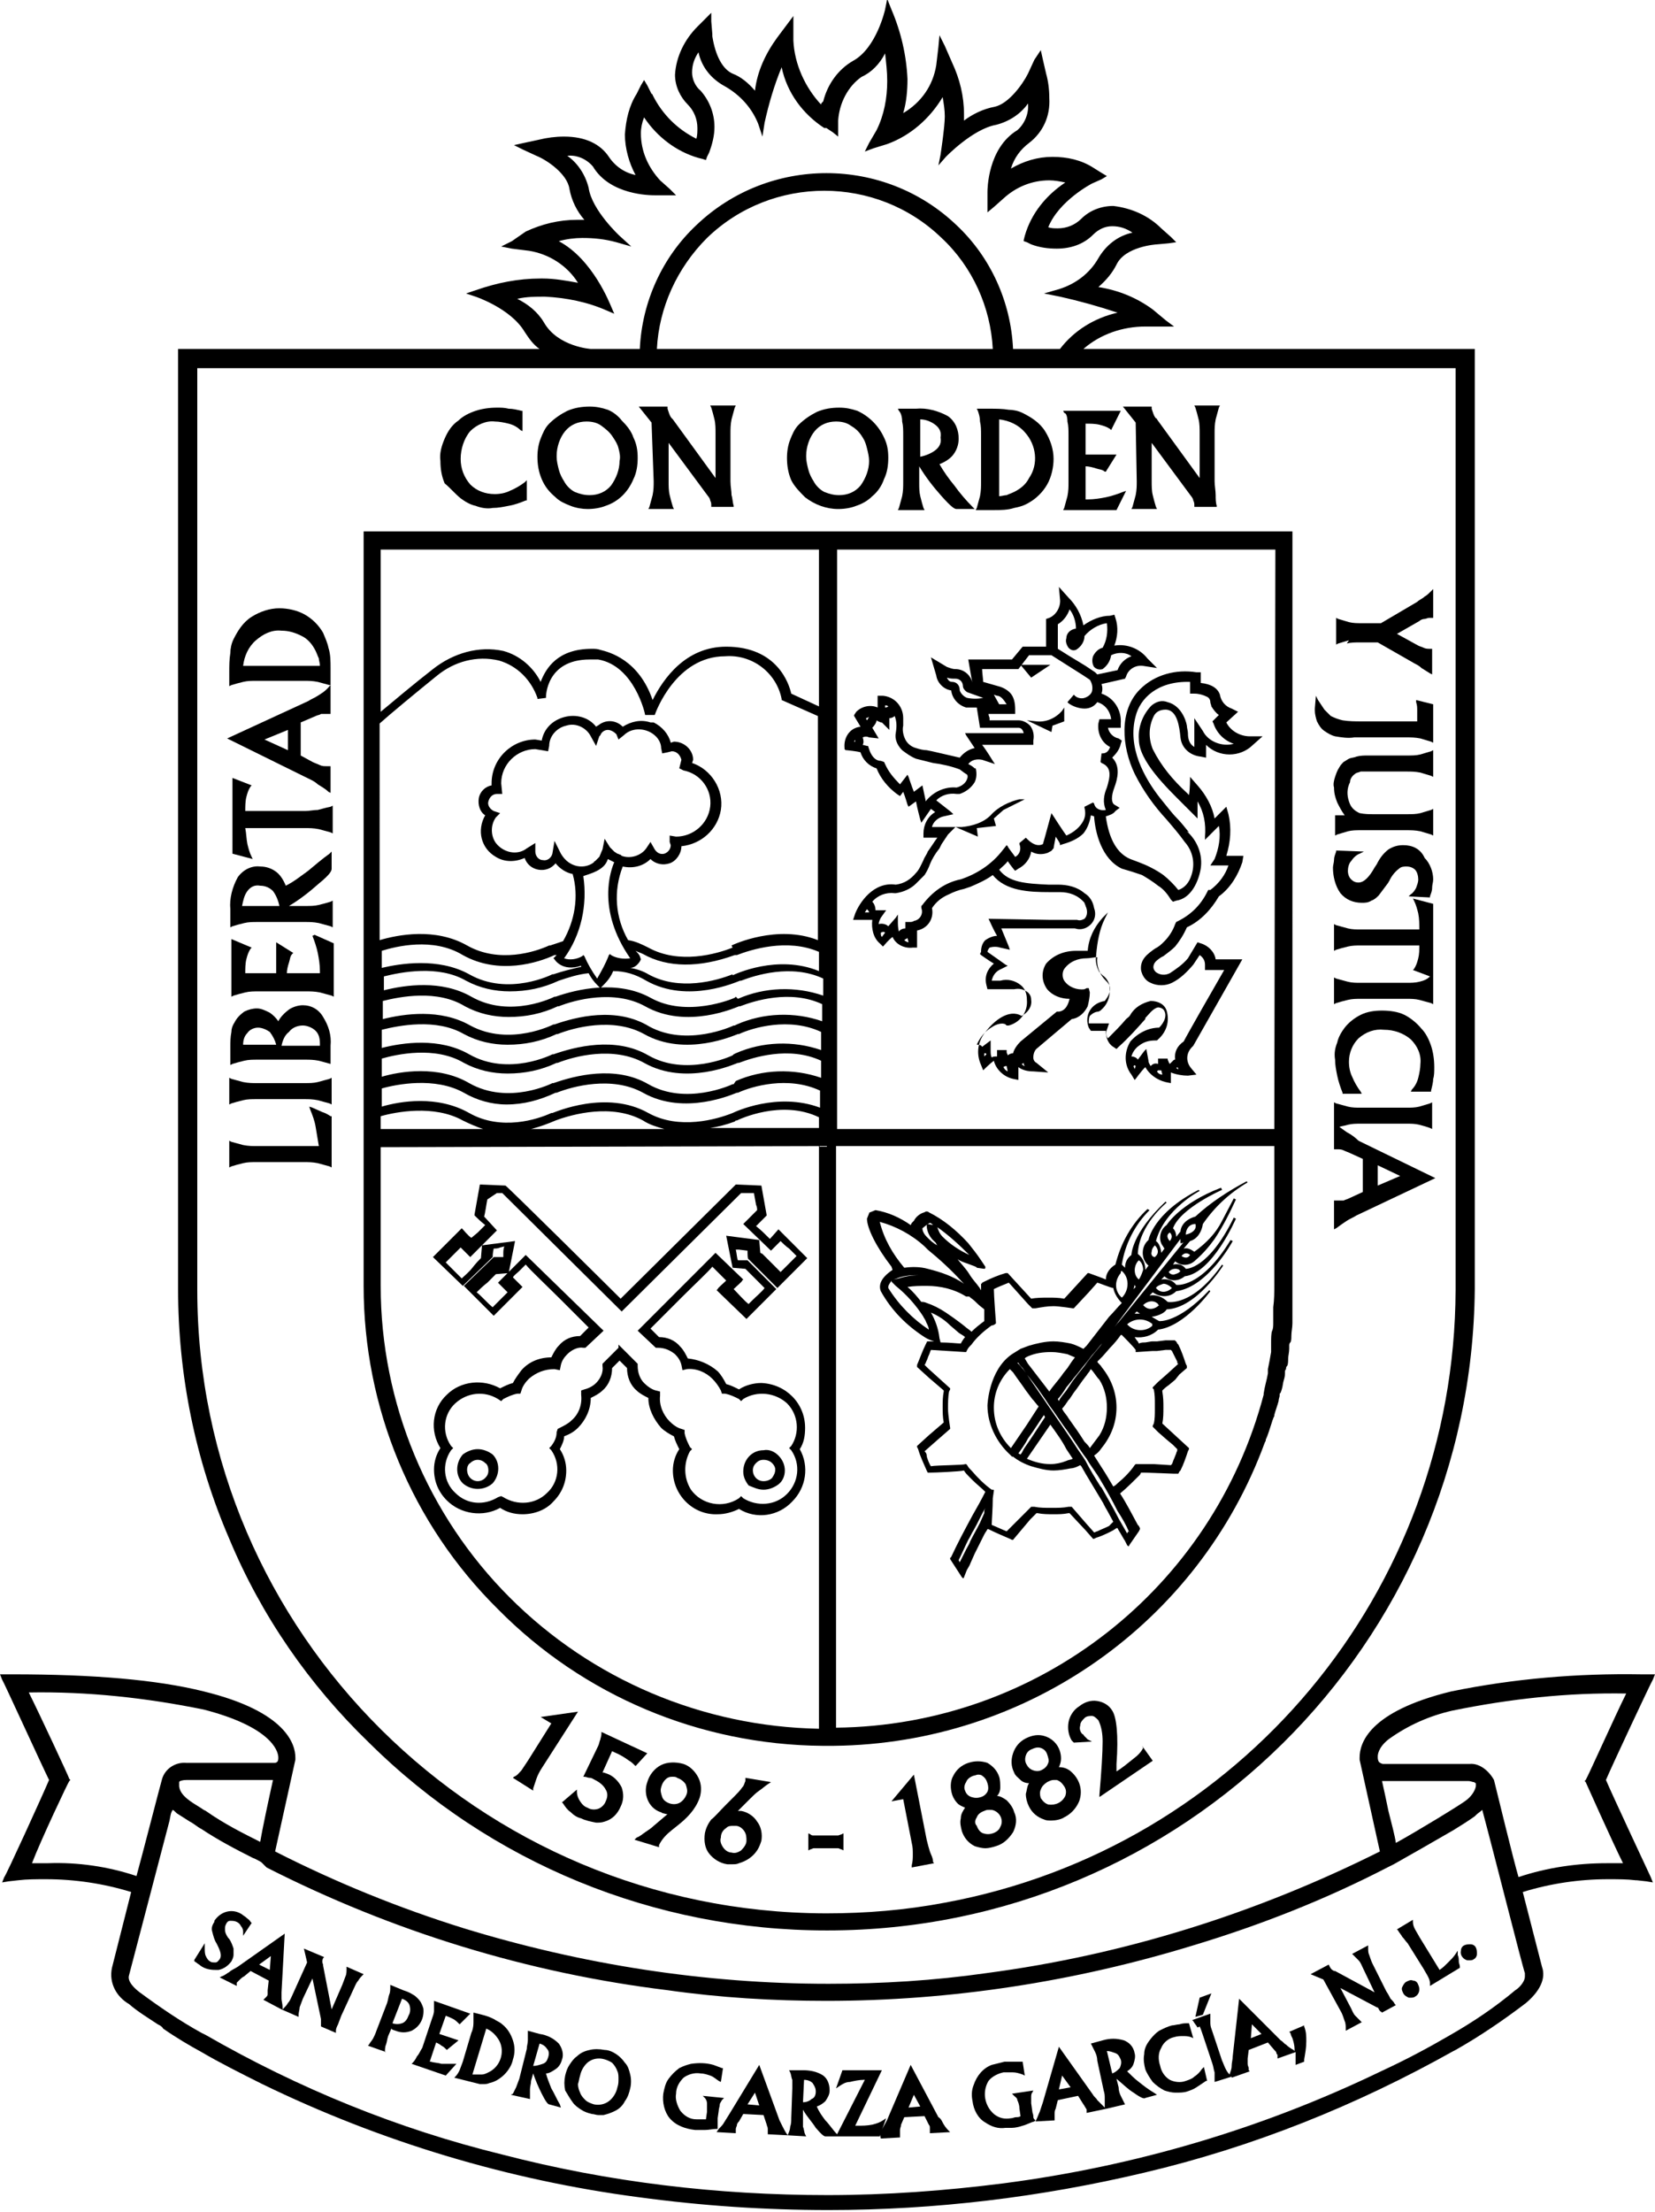 <?xml version="1.0" encoding="utf-8"?>
<!-- Generator: Adobe Illustrator 25.4.1, SVG Export Plug-In . SVG Version: 6.00 Build 0)  -->
<svg version="1.1" id="Layer_1" xmlns="http://www.w3.org/2000/svg" xmlns:xlink="http://www.w3.org/1999/xlink" x="0px" y="0px"
	 viewBox="0 0 155.2 207.3" style="enable-background:new 0 0 155.2 207.3;" xml:space="preserve">
<path id="XMLID_00000050662548467061756370000010739982916792309909_" d="M34.6,163.3c11.4,11.3,26.8,17.6,42.9,17.6h0.1
	c33.3,0,60.4-26.8,60.7-60.1V32.7h-36.7c1.6-1.4,3.7-2.1,5.8-2.1h0.1h1.6h1l-0.8-0.6l-1.2-1c-1.5-1.1-3.2-1.8-5.1-2.1
	c0.7-0.6,1.3-1.3,1.7-2.1l0,0c0.8-1.7,3.7-1.9,3.8-1.9l0,0l1.1-0.1l0.7-0.1l-0.5-0.5l-0.9-0.8c-1.2-1.2-2.8-1.9-4.5-2.1
	c-1.1,0-2.2,0.4-3,1.2c-0.6,0.6-1.4,0.9-2.2,0.9c-0.3,0-0.6,0-0.9-0.1c1-2.5,4.1-4.1,4.1-4.1l0.9-0.4l0.5-0.3l-0.5-0.3l-0.8-0.5l0,0
	c-1.1-0.7-2.4-1-3.8-1c-1.4,0-2.7,0.4-3.9,1.1c0.3-1,0.9-1.8,1.7-2.4c1.3-1,2-2.5,1.9-4.2c0-0.8-0.1-1.6-0.3-2.3l-0.3-1.3l-0.2-0.9
	L97,5.6l-0.6,1.3c-0.5,1-1.8,2.8-3.1,3.1c-1.1,0.2-2.1,0.7-2.9,1.3c0-0.2,0-0.4,0-0.6c0-1.7-0.4-3.3-1.1-4.8l0,0l-0.7-1.6l-0.5-1
	l-0.1,1.1l-0.2,1.7c-0.3,1.9-1.4,3.5-3.1,4.5c0.3-1,0.4-2.1,0.4-3.2c-0.1-2.2-0.6-4.4-1.5-6.5l-0.4-1l-0.2,1c0,0-0.8,3.6-3,4.8
	c-1.4,0.8-2.4,2.2-2.8,3.8C77,9.7,77,9.7,77,9.8c-1.5-1.6-2.5-3.8-2.6-6V1.5l-0.6,0.8l-0.9,1.2c-1.1,1.5-1.9,3.2-2.1,5
	c-0.6-0.7-1.3-1.3-2.1-1.6c-0.9-0.4-1.6-1.6-1.9-3.5c0-0.1,0-0.1,0-0.2L66.7,2V1.2l-0.5,0.5l-0.8,0.8c-1.2,1.2-2,2.8-2.1,4.5
	c0,1.1,0.5,2.1,1.2,2.8c0.6,0.6,0.9,1.4,0.9,2.2c0,0.3,0,0.7-0.1,1c-1.8-0.9-3.2-2.3-4.1-4.1c0,0,0-0.1-0.1-0.1l-0.4-0.8l-0.3-0.5
	l-0.3,0.5l-0.4,0.8c-0.7,1.1-1,2.4-1.1,3.8c0,1.3,0.4,2.7,1,3.8c-1-0.2-1.9-0.8-2.5-1.7c-0.8-1.2-2.2-1.9-4.2-1.9
	c-0.8,0-1.6,0.1-2.4,0.3l-1.4,0.3l-0.9,0.2l0.8,0.4l1.3,0.6c1,0.4,2.9,1.7,3.1,3.1c0.2,1.1,0.7,2.1,1.4,2.9h-0.7
	c-1.7,0-3.3,0.4-4.8,1.1L48,22.6L47,23.1l1,0.2l1.6,0.2c1.9,0.3,3.6,1.4,4.6,3c-1.1-0.2-2.2-0.4-3.3-0.4h-0.2
	c-2.1,0-4.1,0.4-6.1,1.1l-0.9,0.3l0.9,0.3c0,0,3.3,1.1,4.6,3.3c0.4,0.6,0.8,1.2,1.4,1.6H16.7v88.1c0,8,1.6,16,4.8,23.4
	C24.5,151.4,29,157.9,34.6,163.3 M57.3,28.7c-0.1-0.2-1.7-4.4-4.9-6.1c0.7-0.2,1.5-0.3,2.2-0.3c1.1,0,2.1,0.1,3.2,0.4l1.4,0.4
	l-1.1-1c0,0-2.6-2.4-2.9-4.5c-0.3-1.2-1-2.3-2-3c0.9-0.1,1.8,0.3,2.4,1c1.6,2.7,5.4,2.7,5.8,2.7h2l-0.6-0.6l-0.9-0.8
	c-1.1-1.2-1.8-2.7-1.8-4.4c0-0.5,0.1-1,0.3-1.5c1.2,1.8,3,3.2,5.1,3.8l0.4,0.1l0.3,0.1l0.1-0.3l0.2-0.4c0.3-0.8,0.5-1.6,0.5-2.4
	c0-1.3-0.5-2.5-1.3-3.4c-0.5-0.4-0.8-1.1-0.8-1.7c0-0.7,0.2-1.3,0.6-1.9c0.3,1.4,1.2,2.5,2.5,3.2c1.4,0.8,2.5,2,3.1,3.5l0.4,1.2
	l0.2-1.3c0.4-1.8,0.9-3.5,1.6-5.2c0.5,2.4,2,4.4,4,5.7h0.1h0.1l0.6,0.4l0.5,0.4v-1.5c0.1-1.6,0.9-3.2,2.2-4.1C81.7,6.8,82.5,6,83,5
	c0.1,0.9,0.2,1.7,0.2,2.6c0,1.6-0.3,3.2-1,4.6l-0.7,1.2l-0.4,0.8l0.8-0.3l1.3-0.4c2.2-0.8,4-2.4,5.2-4.4c0.1,0.6,0.2,1.2,0.2,1.8
	c0,1-0.4,3.6-0.4,3.6l-0.2,1l0.7-0.8c0,0,2.5-2.6,4.7-3c1.2-0.3,2.3-1,3-2c0.1,0.9-0.3,1.9-1,2.5c-2.8,1.7-2.8,5.6-2.8,5.8v1.9
	l0.6-0.5l0.9-0.8c1.2-1.1,2.7-1.7,4.3-1.7c0.5,0,1,0.1,1.5,0.2c-1.8,1.2-3.2,2.9-3.8,5l-0.1,0.4L96,22.6l0.3,0.1l0.4,0.2
	c0.8,0.3,1.6,0.4,2.4,0.4c1.3,0,2.5-0.4,3.4-1.3c0.5-0.5,1.1-0.8,1.8-0.8c0.7,0,1.3,0.2,1.9,0.6c-1.4,0.3-2.5,1.2-3.2,2.4
	c-0.8,1.4-2.1,2.4-3.7,2.9l-1.4,0.4l1.5,0.3c1.8,0.4,3.6,0.9,5.4,1.5c-2.2,0.5-4.1,1.7-5.4,3.4h-4.4c-0.2-4.4-2.1-8.6-5.3-11.6
	c-6.8-6.5-17.6-6.5-24.4,0c-3.2,3-5.1,7.2-5.3,11.6h-4.6c0,0-3.1-0.2-4.4-2.5c-0.6-1-1.5-1.7-2.5-2.2c0.9-0.2,1.7-0.2,2.6-0.2
	c2,0.1,4,0.5,5.8,1.3l0.7,0.3L57.3,28.7z M66.3,22.3c6.1-5.9,15.9-5.9,22,0c2.9,2.7,4.6,6.5,4.8,10.4H61.6
	C61.8,28.8,63.5,25.1,66.3,22.3 M136.5,34.5v86.4c-0.1,28.2-20.2,52.3-47.9,57.4c-3.7,0.7-7.4,1-11.1,1h-0.1
	c-32.5-0.1-58.9-26.3-58.9-58.4V34.5H136.5z"/>
<path id="XMLID_00000135684921426570174350000001228913409728606592_" d="M150.6,166.8c0.5-1.2,4.3-9.3,4.4-9.4l0.2-0.5h-1.3
	c-6-0.1-11.9,0.4-17.8,1.6c-7.8,1.9-8.6,4.9-8.6,6.2v0.2l1.9,8.6c-11.6,5.8-24,9.7-36.9,11.4c-4.9,0.7-9.8,1-14.8,1
	c-11.6,0-23.1-1.8-34.2-5.2c-6.1-1.9-12-4.3-17.7-7.2l1.9-8.6v-0.2c0-1.2-0.8-4.3-8.6-6.2c-4.4-1.1-10.4-1.6-17.9-1.6H0l0.2,0.5
	c0.1,0.1,3.8,8.2,4.4,9.4c-0.5,1.2-4.1,9.1-4.2,9.1l-0.2,0.5l0.6-0.1l0.9-0.1l0,0c0.8-0.1,1.7-0.1,2.6-0.1c2.7,0,5.4,0.4,8,1.2
	l-1.8,7.1c-0.3,1.4,0.4,2.7,1.6,3.4c0.8,0.7,1.8,1.3,2.7,1.9c0.2,0.1,0.4,0.2,0.5,0.4c1.3,0.9,2.5,1.6,3.6,2.2c1.7,1,3.7,2,5.7,3
	c11.1,5.4,23.1,9,35.3,10.6c5.9,0.8,11.8,1.2,17.8,1.2c10,0,19.9-1.2,29.6-3.5c10.2-2.4,19.9-6.3,29-11.4l0,0l0.2-0.1
	c2.3-1.3,4.5-2.8,6.6-4.4c1.3-1.1,1.9-2.3,1.5-3.4l-1.8-7c2.6-0.8,5.3-1.2,8-1.2c0.9,0,1.8,0,2.6,0.1h0.1l0.9,0.1l0.6,0.1l-0.2-0.5
	C154.8,175.9,151.1,168,150.6,166.8 M6.5,166.9l0.1-0.1l-0.1-0.1c0-0.1-2.8-6.1-3.8-8.1c5.5-0.1,11,0.5,16.4,1.6
	c6.2,1.6,7,3.8,7,4.5c0,0.1,0,0.3-0.1,0.4c-0.1,0.1-0.2,0.1-0.4,0.1h-0.1h-8c-1-0.1-2,0.5-2.3,1.5l0,0c-0.1,0.3-1.9,7.3-2.4,9.1
	c-2.7-0.9-5.5-1.3-8.3-1.2c-0.6,0-1.1,0-1.5,0C3.8,172.5,6.4,167,6.5,166.9 M19.3,169.7l-0.2-0.1l-0.3-0.2c-0.8-0.5-1.9-1.1-2-2
	c0-0.1,0-0.2,0-0.4c0-0.1,0.3-0.2,0.7-0.2h7.7h0.4l0,0c-0.4,1.8-1,4.6-1.2,5.8C22.8,171.8,21,170.9,19.3,169.7 M16.2,169.6
	L16.2,169.6c0.2,0.1,0.3,0.3,0.5,0.4l0,0l0,0l0,0l1.1,0.7c0.4,0.2,0.7,0.5,1.1,0.7l0,0c1.5,1,3.2,1.9,4.8,2.7
	c0.3,0.1,0.6,0.3,0.8,0.4l0,0L25,175c11.8,6,24.5,9.9,37.6,11.5c4.9,0.7,9.9,1,14.9,1c11.7,0,23.3-1.8,34.4-5.2
	c6.3-1.9,12.4-4.3,18.2-7.3l0.6-0.3l0,0c0.2-0.1,5.1-2.9,5.6-3.2c0.8-0.5,1.3-0.8,2-1.3l0.1-0.1l0,0c0.2-0.2,0.4-0.3,0.6-0.5
	c1,3.7,3.8,14.8,4,15.3v0.3c0,0.6-0.7,1.2-0.9,1.3l0,0c-1.9,1.6-4,3-6.1,4.2c-1.9,1.1-3.9,2.2-6.5,3.4c-11.2,5.4-23.1,8.9-35.4,10.5
	c-5.5,0.7-11,1.1-16.5,1.1c-10.3,0-20.5-1.2-30.5-3.8c-9.8-2.4-19.1-6.2-27.8-11.2l-0.4-0.2c-2-1.1-3.9-2.4-5.8-3.8l0,0
	c-0.4-0.3-1.2-1-1-1.6l0,0l0,0l3.8-14.5C16,170.1,16,169.9,16.2,169.6 M129.6,166.9h5.9h2.2c0.2,0,0.4,0.1,0.5,0.1
	c0.1,0,0.1,0.1,0.2,0.1c0,0.1,0,0.2,0,0.3c-0.1,0.5-0.5,1-0.9,1.3c-0.5,0.4-4.6,2.9-6.6,4c-0.1-0.7-0.4-1.8-0.7-3
	C130,168.7,129.8,167.8,129.6,166.9L129.6,166.9 M137.8,165.3h-8.1c-0.1,0-0.3-0.1-0.4-0.2c-0.1-0.2-0.1-0.3-0.1-0.5l0,0
	c0-0.1,0-0.8,1-1.6c1.8-1.3,3.8-2.2,6-2.7c5.4-1.1,10.8-1.7,16.3-1.6c-1,2-3.6,7.8-3.8,8.1l-0.1,0.1l0.1,0.1c0,0,2.5,5.6,3.5,7.6
	c-0.4,0-0.9,0-1.5,0c-2.8,0-5.6,0.4-8.3,1.3c-0.5-1.7-2-7.9-2.3-9.1l0,0C139.6,165.9,138.7,165.2,137.8,165.3"/>
<path id="XMLID_00000097491753681343038620000008475906025683383224_" d="M43.2,46.7c0.4,0.3,0.9,0.6,1.4,0.7
	c0.5,0.2,1.1,0.3,1.6,0.2c0.5,0,1-0.1,1.5-0.2c0.6-0.1,1.1-0.3,1.6-0.5h0.1v-1.9l-0.2,0.2c-0.4,0.3-0.9,0.6-1.4,0.8
	c-0.4,0.2-0.9,0.3-1.4,0.3c-0.9,0-1.7-0.3-2.3-0.9c-0.6-0.7-0.9-1.5-0.9-2.4c0-0.9,0.3-1.9,0.9-2.6c0.6-0.6,1.5-1,2.3-0.9
	c0.4,0,0.9,0.1,1.3,0.2c0.4,0.1,0.8,0.3,1.1,0.6l0.2,0.1v-1.9h-0.1c-0.4-0.1-0.8-0.2-1.2-0.2c-0.4-0.1-0.7-0.1-1.1-0.1
	c-0.7,0-1.4,0.1-2,0.3c-0.6,0.2-1.2,0.5-1.6,0.9c-0.6,0.4-1,1-1.3,1.7c-0.3,0.7-0.5,1.4-0.4,2.1c0,0.7,0.1,1.4,0.4,2.1
	C42.2,45.7,42.7,46.3,43.2,46.7"/>
<path id="XMLID_00000056387974278909615920000014611392985161758864_" d="M52.1,46.6L52.1,46.6c0.4,0.4,0.9,0.6,1.4,0.8
	c0.5,0.2,1.1,0.3,1.6,0.3c0.6,0,1.2-0.1,1.7-0.3c1.2-0.4,2.1-1.3,2.6-2.5c0.3-0.6,0.4-1.3,0.4-2c0-0.7-0.1-1.3-0.4-1.9
	c-0.2-0.6-0.6-1.1-1.1-1.6C58,39,57.5,38.6,57,38.4c-0.6-0.2-1.1-0.3-1.7-0.3c-0.7,0-1.4,0.1-2.1,0.4c-0.6,0.3-1.2,0.7-1.7,1.2
	c-0.4,0.4-0.6,0.9-0.8,1.4c-0.2,0.5-0.3,1.1-0.3,1.7c0,0.7,0.1,1.4,0.4,2.1C51.1,45.6,51.5,46.1,52.1,46.6 M52.2,42.7
	c0-0.8,0.3-1.7,0.8-2.3c0.5-0.6,1.2-0.9,2-0.9c0.5,0,1,0.1,1.4,0.4c0.4,0.3,0.8,0.6,1.1,1.1c0.2,0.3,0.4,0.6,0.5,1
	c0.1,0.4,0.2,0.8,0.1,1.2c0,0.8-0.3,1.6-0.8,2.3c-0.5,0.6-1.2,0.9-2,0.9c-0.5,0-0.9-0.1-1.4-0.3c-0.4-0.2-0.8-0.6-1-1
	c-0.2-0.3-0.4-0.7-0.5-1.1c-0.1-0.4-0.2-0.8-0.2-1.2"/>
<path id="XMLID_00000119090055271290621670000011979057100635209127_" d="M61.3,45.1c0,0.4,0,0.8-0.1,1.3c-0.1,0.4-0.2,0.7-0.3,1.1
	l-0.1,0.2h2.4l-0.1-0.2c-0.1-0.3-0.2-0.7-0.3-1.1c-0.1-0.4-0.1-0.9-0.1-1.3v-3.6l3.7,5c0.1,0.1,0.2,0.3,0.2,0.4
	c0.1,0.2,0.1,0.3,0.1,0.5v0.1h2.1v-0.1c-0.1-0.3-0.1-0.7-0.2-1c0-0.4-0.1-0.8-0.1-1.3v-4.5c0-0.4,0-0.8,0.1-1.3
	c0.1-0.4,0.2-0.7,0.3-1.1l0.1-0.2h-2.4l0.1,0.2c0.1,0.3,0.2,0.7,0.3,1.1c0.1,0.4,0.1,0.9,0.1,1.3v4.2l-4-5.5c0,0-0.1-0.1-0.1-0.1
	c-0.2-0.2-0.3-0.6-0.4-0.9v-0.2h-2.7l1.2,1.5L61.3,45.1z"/>
<path id="XMLID_00000100345458183638060220000000981067864657488267_" d="M75.5,46.6L75.5,46.6c0.9,0.7,2,1.1,3.1,1.1
	c0.6,0,1.2-0.1,1.7-0.3c0.6-0.2,1.1-0.5,1.5-0.9c0.5-0.4,0.9-1,1.1-1.6c0.3-0.6,0.4-1.3,0.4-2c0-0.7-0.1-1.3-0.4-1.9
	c-0.5-1.1-1.4-2-2.5-2.5c-0.6-0.2-1.1-0.3-1.7-0.3c-0.7,0-1.4,0.1-2.1,0.4c-0.6,0.3-1.2,0.7-1.7,1.2c-0.4,0.4-0.6,0.9-0.8,1.4
	c-0.2,0.5-0.3,1.1-0.3,1.7c0,0.7,0.1,1.4,0.4,2.1C74.5,45.6,75,46.1,75.5,46.6 M75.6,42.7c0-0.8,0.3-1.7,0.8-2.3
	c0.5-0.6,1.2-0.9,2-0.9c0.5,0,1,0.1,1.4,0.4c0.5,0.3,0.8,0.6,1.1,1.1c0.2,0.3,0.3,0.6,0.4,1c0.1,0.4,0.2,0.8,0.2,1.2
	c0,0.8-0.3,1.6-0.8,2.3c-0.5,0.6-1.2,0.9-2,0.9c-0.5,0-0.9-0.1-1.4-0.3c-0.4-0.2-0.8-0.6-1-1c-0.2-0.3-0.4-0.7-0.5-1.1
	c-0.1-0.4-0.2-0.8-0.2-1.2"/>
<path id="XMLID_00000140700565208978705320000006621638074776594343_" d="M84.6,39.5c0.1,0.4,0.1,0.8,0.1,1.3v4.4
	c0,0.4,0,0.8-0.1,1.3c-0.1,0.4-0.2,0.7-0.3,1.1l-0.1,0.2h2.5l-0.1-0.2c-0.1-0.3-0.2-0.7-0.3-1.1c-0.1-0.4-0.1-0.8-0.1-1.3v-1.5
	c0.6,1,1.3,1.9,2.1,2.8c0.9,1,1.2,1.2,1.4,1.2h1.7l-0.2-0.2c-0.6-0.6-1.2-1.3-1.7-2c-0.5-0.6-1-1.3-1.4-2c0.5-0.2,1-0.5,1.3-0.9
	c0.3-0.4,0.5-0.9,0.5-1.5c0-0.8-0.3-1.6-1-2.1c-0.9-0.5-2-0.8-3-0.7h-1.7l0.1,0.2C84.5,38.7,84.6,39.1,84.6,39.5 M87.7,42.2
	c-0.4,0.3-0.9,0.5-1.4,0.6v-3.5c0.5,0,1,0.2,1.4,0.5c0.4,0.3,0.6,0.7,0.5,1.2C88.3,41.5,88.1,41.9,87.7,42.2"/>
<path id="XMLID_00000149342749419152127700000012363488341866185105_" d="M91.9,39.5c0.1,0.4,0.1,0.8,0.1,1.3v4.4
	c0,0.4,0,0.8-0.1,1.3c-0.1,0.4-0.2,0.7-0.3,1.1l-0.1,0.2h1.7c0.6,0,1.3,0,1.9-0.2c0.5-0.1,0.9-0.2,1.4-0.5c0.7-0.4,1.3-1,1.7-1.7
	c0.4-0.7,0.6-1.6,0.6-2.4c0-0.9-0.3-1.8-0.8-2.6c-0.5-0.8-1.3-1.3-2.1-1.7c-0.4-0.2-0.9-0.3-1.3-0.3c-0.6-0.1-1.2-0.1-1.8-0.1h-1.2
	l0.1,0.2C91.8,38.8,91.9,39.1,91.9,39.5 M93.7,46.5v-7.2c0.9,0.1,1.8,0.5,2.4,1.2c1.1,1.2,1.3,3,0.4,4.3c-0.3,0.6-0.8,1-1.4,1.3
	c-0.2,0.1-0.5,0.2-0.7,0.3C94.2,46.4,93.9,46.5,93.7,46.5"/>
<path id="XMLID_00000018228124702841309170000002823640430285073585_" d="M100.1,39.5c0.1,0.4,0.1,0.8,0.1,1.3v4.4
	c0,0.4,0,0.8-0.1,1.3c-0.1,0.4-0.2,0.7-0.3,1.1l-0.1,0.2h5l0.9-1.8l-0.3,0.1c-0.5,0.2-1.1,0.4-1.6,0.5c-0.5,0.1-1.1,0.2-1.7,0.2
	h-0.2v-3.1c0.3,0,0.7,0.1,1,0.2c0.3,0.1,0.6,0.1,0.8,0.3h0.1l1-1.6h-2.9v-2.9c0.4,0,0.9,0,1.3,0.1c0.4,0.1,0.7,0.2,1,0.4l0.1,0.1
	l0.9-1.8h-5.4l0.1,0.2C100,38.7,100.1,39.1,100.1,39.5"/>
<path id="XMLID_00000025401624062998861950000008777688063895679905_" d="M106.6,45.1c0,0.4,0,0.8-0.1,1.3c-0.1,0.4-0.2,0.7-0.3,1.1
	l-0.1,0.2h2.4l-0.1-0.2c-0.1-0.3-0.2-0.7-0.3-1.1c-0.1-0.4-0.1-0.9-0.1-1.3v-3.6l3.7,5c0.1,0.1,0.2,0.3,0.2,0.4
	c0.1,0.2,0.1,0.3,0.1,0.5v0.1h2.1v-0.1c-0.1-0.3-0.1-0.7-0.1-1c0-0.4-0.1-0.9-0.1-1.3v-4.5c0-0.4,0-0.8,0.1-1.3
	c0.1-0.4,0.2-0.7,0.3-1.1l0.1-0.2h-2.4l0.1,0.2c0.1,0.3,0.2,0.7,0.3,1.1c0.1,0.4,0.1,0.9,0.1,1.3v4.2l-4-5.5c0,0,0-0.1-0.1-0.1
	c-0.2-0.2-0.3-0.6-0.4-0.9v-0.2h-2.7l1.2,1.5L106.6,45.1z"/>
<path id="XMLID_00000139989838069166007430000012193259757591117447_" d="M126.3,60.3c0.4-0.1,0.8-0.1,1.2-0.1h1.7l3.5,2
	c0.2,0.1,0.4,0.2,0.6,0.4l0.8,0.5l0.2,0.1v-2.4h-0.1h-0.1c-0.2,0-0.4,0-0.6-0.1c-0.2-0.1-0.3-0.1-0.5-0.2l-2-1.1l2.1-1.2
	c0.1-0.1,0.3-0.2,0.5-0.2c0.1,0,0.3-0.1,0.4-0.1h0.1h0.2h0.1v-2.7l-0.2,0.2c-0.2,0.2-0.4,0.4-0.6,0.5c-0.2,0.2-0.5,0.3-0.7,0.5
	l-3.4,2h-1.8c-0.4,0-0.8,0-1.2-0.1c-0.3-0.1-0.7-0.2-1-0.3l-0.2-0.1v2.5l0.2-0.1c0.3-0.1,0.7-0.2,1-0.3"/>
<path id="XMLID_00000069388478111454806960000007351593270906028417_" d="M124.2,68.5L124.2,68.5c0.3,0.2,0.6,0.4,1,0.5
	c0.6,0.1,1.2,0.2,1.8,0.1h4.9c0.4,0,0.8,0,1.3,0.1c0.3,0.1,0.7,0.2,1,0.3l0.2,0.1V66l-1.6-0.4v0.2c0.1,0.3,0.1,0.5,0.1,0.8
	c0,0.3,0,0.6,0,0.9v0.1h-5.2c-0.6,0-1.2,0-1.8-0.1c-0.4-0.1-0.7-0.2-1.1-0.4c-0.2-0.2-0.4-0.4-0.6-0.6c-0.2-0.3-0.4-0.6-0.6-0.9
	l-0.2-0.4l-0.1,1.2c0,0,0,0.1,0,0.1v0.1c0,0.3,0.1,0.7,0.2,1C123.7,68,123.9,68.3,124.2,68.5"/>
<path id="XMLID_00000060748473582395454820000016782540678750168235_" d="M127.1,72.5L127.1,72.5c0.1-0.1,0.3-0.1,0.5-0.2
	c0.4,0,0.7,0,1.1,0h3.2c0.4,0,0.8,0,1.3,0.1c0.3,0.1,0.7,0.2,1,0.3l0.2,0.1v-2.5l-0.2,0.1c-0.3,0.1-0.7,0.2-1,0.3
	c-0.4,0.1-0.8,0.1-1.3,0.1h-3.6c-0.4,0-0.7,0-1.1,0.1c-0.2,0.1-0.5,0.1-0.7,0.2c-0.2,0.1-0.3,0.2-0.5,0.3c-0.1,0.1-0.3,0.3-0.4,0.5
	c-0.2,0.3-0.3,0.6-0.4,0.9c-0.1,0.3-0.2,0.7-0.1,1c0,0.5,0.1,0.9,0.3,1.4c0.2,0.4,0.4,0.8,0.7,1.2h-0.9v1.9l0.2-0.1
	c0.3-0.1,0.7-0.2,1-0.3c0.4-0.1,0.8-0.1,1.2-0.1h4.3c0.4,0,0.8,0,1.3,0.1c0.3,0.1,0.7,0.2,1,0.3l0.2,0.1v-2.5l-0.2,0.1
	c-0.3,0.1-0.7,0.2-1,0.3c-0.4,0.1-0.8,0.1-1.3,0.1h-3.1c-0.4,0-0.8,0-1.3-0.1c-0.2-0.1-0.4-0.2-0.6-0.4c-0.2-0.2-0.3-0.4-0.4-0.7
	c-0.2-0.6-0.2-1.2,0.1-1.8C126.6,73,126.8,72.7,127.1,72.5"/>
<path id="XMLID_00000072960293476632754280000014745962454521472162_" d="M131.6,79.2c-0.5,0-0.9,0.1-1.4,0.4
	c-0.5,0.4-0.8,0.8-1.1,1.4l-0.2,0.3c-0.5,0.9-1,1.4-1.5,1.4c-0.3,0-0.5-0.1-0.7-0.3c-0.2-0.2-0.3-0.5-0.3-0.8c0-0.3,0.1-0.7,0.3-0.9
	c0.2-0.3,0.5-0.6,0.8-0.7l0.4-0.2l-2.6-0.1v0.1c-0.1,0.3-0.2,0.5-0.2,0.8c0,0.2-0.1,0.5-0.1,0.7c0,0.8,0.2,1.7,0.7,2.4
	c0.5,0.6,1.2,0.9,2,0.9c0.3,0,0.6,0,0.9-0.2c0.3-0.1,0.5-0.3,0.7-0.5c0.3-0.4,0.6-0.8,0.9-1.2c0-0.1,0.1-0.1,0.1-0.2
	c0.2-0.4,0.5-0.8,0.9-1.1c0.2-0.2,0.5-0.2,0.7-0.2c0.3,0,0.6,0.1,0.8,0.3c0.2,0.2,0.3,0.6,0.3,0.9c0,0.3-0.1,0.5-0.2,0.8
	c-0.1,0.2-0.3,0.5-0.5,0.6l-0.2,0.2l2,0.1v-0.1c0.1-0.3,0.2-0.5,0.2-0.8c0-0.3,0.1-0.5,0.1-0.8c0-0.7-0.3-1.5-0.8-2
	C133.2,79.5,132.4,79.2,131.6,79.2"/>
<path id="XMLID_00000001650164393448702170000006744497224688574125_" d="M133.1,92c-0.4,0.1-0.8,0.1-1.2,0.1h-4.3
	c-0.4,0-0.8,0-1.2-0.1c-0.4-0.1-0.7-0.2-1.1-0.3l-0.2-0.1v2.5l0.2-0.1c0.3-0.1,0.7-0.2,1.1-0.3c0.4-0.1,0.8-0.1,1.2-0.1h4.3
	c0.4,0,0.8,0,1.2,0.1c0.4,0.1,0.7,0.2,1.1,0.3l0.2,0.1v-9.4l-1.9-0.5l0.1,0.2c0.2,0.4,0.3,0.8,0.4,1.2c0.1,0.5,0.1,1,0.1,1.5h-5.5
	c-0.4,0-0.8,0-1.2-0.1c-0.4-0.1-0.7-0.2-1.1-0.3l-0.2-0.1v2.5l0.2-0.1c0.3-0.1,0.7-0.2,1.1-0.3c0.4-0.1,0.8-0.1,1.2-0.1h5.5
	c0,0.4,0,0.8-0.1,1.2c-0.1,0.4-0.2,0.7-0.4,1l-0.1,0.1l1.6,0.6l0,0C133.8,91.8,133.5,91.9,133.1,92"/>
<path id="XMLID_00000103970682189306155120000009301821513566022291_" d="M133.3,96.4c-0.4-0.5-1-1-1.6-1.3
	c-0.6-0.3-1.4-0.4-2.1-0.4c-0.7,0-1.4,0.1-2,0.4c-0.6,0.3-1.1,0.7-1.5,1.2c-0.3,0.4-0.6,0.9-0.7,1.4c-0.2,0.5-0.3,1-0.2,1.6
	c0,0.5,0.1,1,0.2,1.5c0.1,0.5,0.3,1.1,0.5,1.6v0.1h1.8l-0.1-0.2c-0.3-0.4-0.6-0.9-0.8-1.4c-0.2-0.4-0.3-0.9-0.3-1.4
	c0-0.8,0.3-1.6,0.9-2.2c0.7-0.6,1.5-0.9,2.4-0.8c0.9,0,1.8,0.3,2.5,0.9c0.6,0.6,1,1.4,0.9,2.3c0,0.4-0.1,0.9-0.2,1.3
	c-0.1,0.4-0.3,0.8-0.6,1.1l-0.1,0.2h1.9v-0.1c0.1-0.4,0.2-0.8,0.2-1.1c0.1-0.3,0.1-0.7,0.1-1.1c0-0.7-0.1-1.4-0.3-2
	C134,97.4,133.7,96.8,133.3,96.4"/>
<path id="XMLID_00000168117811112150217920000011557114692349861505_" d="M126.3,106.1L126.3,106.1l-0.7-0.5
	c0.3-0.1,0.5-0.1,0.8-0.2c0.4-0.1,0.8-0.1,1.2-0.1h4.3c0.4,0,0.8,0,1.2,0.1c0.4,0.1,0.7,0.2,1,0.3l0.2,0.1v-2.5l-0.2,0.1
	c-0.3,0.1-0.7,0.2-1,0.3c-0.4,0.1-0.8,0.1-1.2,0.1h-4.3c-0.4,0-0.8,0-1.2-0.1c-0.4-0.1-0.7-0.2-1.1-0.3l-0.2-0.1v2.2h-0.1h0.1v2.2
	h0.1h0.1h0.1c0.2,0,0.4,0,0.6,0.1c0.2,0.1,0.5,0.2,0.7,0.3l1.1,0.5v3.1l-1.3,0.6c-0.2,0.1-0.3,0.1-0.5,0.2c-0.2,0-0.4,0-0.6,0h-0.2
	h-0.1v2.7l0.2-0.1c0.4-0.3,0.7-0.5,1-0.7c0.3-0.2,0.6-0.3,0.9-0.5l7.4-3.5l-7.2-3.5C127.1,106.6,126.7,106.3,126.3,106.1
	 M131.3,110.2l-2.1,0.9v-1.9L131.3,110.2z"/>
<path id="XMLID_00000102537572822346456400000009265320637053600428_" d="M30.2,104.2l-0.9-0.4l-0.3-0.1l0.1,0.3
	c0.2,0.5,0.4,1,0.5,1.6c0.1,0.6,0.2,1.2,0.3,1.8h-5.8c-0.4,0-0.8,0-1.3-0.1c-0.4-0.1-0.7-0.2-1.1-0.3l-0.2-0.1v2.5l0.2-0.1
	c0.3-0.1,0.7-0.2,1.1-0.3c0.4-0.1,0.8-0.1,1.3-0.1h4.4c0.4,0,0.8,0,1.3,0.1c0.4,0.1,0.7,0.2,1.1,0.3l0.2,0.1v-4.8H31
	C30.7,104.4,30.5,104.3,30.2,104.2"/>
<path id="XMLID_00000175300357527834109310000012103737796984034494_" d="M29.8,101.4c-0.4,0.1-0.8,0.1-1.3,0.1h-4.4
	c-0.4,0-0.8,0-1.3-0.1c-0.4-0.1-0.7-0.2-1.1-0.3l-0.2-0.1v2.5l0.2-0.1c0.3-0.1,0.7-0.2,1.1-0.3c0.4-0.1,0.8-0.1,1.3-0.1h4.4
	c0.4,0,0.8,0,1.3,0.1c0.4,0.1,0.7,0.2,1.1,0.3l0.2,0.1V101l-0.2,0.1C30.5,101.2,30.2,101.3,29.8,101.4"/>
<path id="XMLID_00000023260025677796204420000004044169789078838956_" d="M28.4,94.2c-0.5,0-1,0.2-1.3,0.4c-0.4,0.3-0.8,0.7-1,1.1
	c-0.2-0.3-0.5-0.6-0.8-0.8c-0.4-0.2-0.8-0.4-1.2-0.4c-0.4,0-0.8,0.1-1.2,0.3c-0.4,0.3-0.7,0.6-0.9,1c-0.2,0.3-0.3,0.6-0.3,0.9
	c-0.1,0.5-0.1,1-0.1,1.4v1.7l0.2-0.1c0.3-0.1,0.7-0.2,1.1-0.3c0.4-0.1,0.8-0.1,1.3-0.1h4.4c0.4,0,0.8,0,1.3,0.1
	c0.4,0.1,0.7,0.2,1.1,0.3L31,100v-2c0.1-1-0.2-1.9-0.7-2.7C29.9,94.6,29.2,94.2,28.4,94.2 M30,97.8v0.2h-3.6c0.1-0.5,0.3-1,0.7-1.3
	c0.3-0.4,0.8-0.6,1.3-0.6c0.4,0,0.9,0.2,1.2,0.5C29.9,96.9,30,97.3,30,97.8 M25.9,97.9h-3.1c0-0.4,0.1-0.8,0.4-1.1
	c0.2-0.3,0.6-0.5,1-0.5c0.4,0,0.8,0.2,1.1,0.4C25.6,97.1,25.8,97.5,25.9,97.9"/>
<path id="XMLID_00000127020480901447402420000010157596474668192654_" d="M29.3,87.7c0.2,0.5,0.4,1.1,0.5,1.6
	c0.1,0.5,0.2,1.1,0.2,1.7v0.2h-3.1c0-0.3,0.1-0.7,0.2-1c0.1-0.3,0.1-0.6,0.3-0.8l0.1-0.1l-1.6-1v2.9h-2.9c0-0.4,0-0.9,0.1-1.3
	c0.1-0.4,0.2-0.7,0.4-1l0.1-0.1L21.7,88v5.4l0.2-0.1c0.3-0.1,0.7-0.2,1.1-0.3c0.4-0.1,0.8-0.1,1.3-0.1h4.4c0.4,0,0.8,0,1.3,0.1
	c0.4,0.1,0.7,0.2,1.1,0.3l0.2,0.1v-5l-1.8-0.8L29.3,87.7z"/>
<path id="XMLID_00000147186151209829982860000006673195850056049064_" d="M28.9,81.6c-0.7,0.5-1.3,1-2.1,1.4c-0.2-0.5-0.5-1-0.9-1.3
	c-0.4-0.3-0.9-0.5-1.5-0.5c-0.8-0.1-1.6,0.3-2.1,1c-0.5,0.9-0.8,2-0.7,3v1.7l0.2-0.1c0.3-0.1,0.7-0.2,1.1-0.3
	c0.4-0.1,0.8-0.1,1.3-0.1h4.4c0.4,0,0.8,0,1.3,0.1c0.4,0.1,0.7,0.2,1.1,0.3l0.2,0.1v-2.5l-0.2,0.1c-0.3,0.1-0.7,0.2-1.1,0.3
	c-0.4,0.1-0.8,0.1-1.3,0.1h-1.5c1-0.6,1.9-1.3,2.8-2.1c1.1-0.9,1.2-1.2,1.2-1.4v-1.6l-0.2,0.2C30.2,80.5,29.5,81.1,28.9,81.6
	 M23.2,83.5c0.3-0.4,0.7-0.6,1.2-0.5c0.5,0,0.9,0.2,1.2,0.5c0.3,0.4,0.5,0.9,0.6,1.4h-3.5C22.8,84.4,22.9,83.9,23.2,83.5"/>
<path id="XMLID_00000057124689537027132930000005099897602224042898_" d="M29.8,75.9C29.4,75.9,29,76,28.6,76h-5.6
	c0-0.4,0-0.9,0.1-1.3c0.1-0.4,0.2-0.7,0.4-1l0.1-0.1l-1.8-0.7V80l1.9,0.5l-0.1-0.2c-0.2-0.4-0.3-0.8-0.4-1.2c-0.1-0.5-0.1-1-0.2-1.5
	h5.6c0.4,0,0.8,0,1.3,0.1c0.4,0.1,0.7,0.2,1.1,0.3l0.2,0.1v-2.6l-0.2,0.1C30.5,75.7,30.2,75.8,29.8,75.9"/>
<path id="XMLID_00000111898689342020519240000006861987720505345412_" d="M29.8,65.2c-0.3,0.2-0.6,0.3-0.9,0.5l-7.6,3.5l7.3,3.6
	c0.4,0.2,0.9,0.4,1.2,0.7c0.3,0.2,0.7,0.4,1,0.7l0.2,0.1v-2.5h-0.1h-0.2h-0.1c-0.2,0-0.4,0-0.6-0.1c-0.2-0.1-0.5-0.2-0.7-0.3
	l-1.1-0.6v-3.1l1.4-0.6c0.2-0.1,0.4-0.1,0.5-0.2c0.2,0,0.4,0,0.6,0h0.2H31v-4.3c0-0.6,0-1.3-0.2-1.9c-0.1-0.5-0.3-0.9-0.5-1.4
	c-0.4-0.7-1-1.3-1.7-1.7c-0.7-0.4-1.6-0.6-2.4-0.6c-0.9,0-1.8,0.3-2.6,0.8c-0.8,0.5-1.3,1.3-1.7,2.1c-0.2,0.4-0.3,0.9-0.3,1.3
	c-0.1,0.6-0.1,1.2-0.1,1.8v1.3l0.2-0.1c0.3-0.1,0.7-0.2,1.1-0.3c0.4-0.1,0.8-0.1,1.3-0.1h4.4c0.4,0,0.8,0,1.3,0.1
	c0.4,0.1,0.7,0.2,1.1,0.3H31l-0.1,0.1C30.5,64.8,30.1,65,29.8,65.2 M30,62.4h-7.2c0.1-0.9,0.5-1.8,1.2-2.4c0.7-0.6,1.5-1,2.4-0.9
	c0.7,0,1.3,0.2,1.9,0.5c0.6,0.3,1,0.8,1.3,1.4c0.1,0.2,0.2,0.5,0.3,0.7C29.9,61.9,30,62.1,30,62.4 M27,68.4v1.9l-2.2-1L27,68.4z"/>
<path id="XMLID_00000011716122278118538130000016878132068530673299_" d="M18.4,183.9c0.1,0.1,0.3,0.2,0.4,0.3
	c0.4,0.3,0.9,0.4,1.4,0.4h0.3c0.5-0.1,0.9-0.4,1.2-0.8c0.1-0.2,0.2-0.4,0.2-0.6c0-0.2,0-0.4,0-0.6c-0.1-0.3-0.2-0.6-0.4-0.9
	l-0.1-0.1c-0.2-0.3-0.3-0.5-0.3-0.8c0-0.2,0-0.3,0.1-0.5c0.1-0.2,0.2-0.3,0.4-0.3c0.2,0,0.4,0,0.6,0.1c0.2,0.1,0.3,0.2,0.4,0.4
	c0.1,0.1,0.2,0.3,0.2,0.5v0.4l0.8-1.2l-0.1-0.1c-0.1-0.2-0.3-0.3-0.4-0.4c-0.1-0.1-0.3-0.2-0.4-0.3c-0.9-0.6-2-0.3-2.6,0.6
	c0,0,0,0,0,0.1c-0.2,0.3-0.3,0.6-0.2,0.9c0.1,0.4,0.2,0.8,0.4,1.1l0.1,0.2c0.3,0.6,0.4,1,0.2,1.3c-0.1,0.1-0.2,0.3-0.4,0.3
	c-0.2,0-0.4,0-0.5-0.1c-0.2-0.1-0.3-0.3-0.4-0.5c-0.1-0.2-0.1-0.5-0.1-0.7v-0.5l-1,1.6l0.1,0.1C18.1,183.7,18.2,183.8,18.4,183.9"/>
<path id="XMLID_00000059294623298229039320000011481423362502012843_" d="M21.5,184.8c-0.2,0.1-0.4,0.3-0.7,0.4l-0.2,0.1l1.6,0.8
	v-0.1c0,0,0-0.1,0-0.1v-0.1c0.1-0.1,0.2-0.2,0.3-0.3c0.1-0.1,0.2-0.2,0.4-0.3l0.6-0.5l1.7,0.9l-0.1,0.9c0,0.1,0,0.2,0,0.4
	c0,0.1-0.1,0.2-0.1,0.2l-0.1,0.1l-0.1,0.1l-0.1,0.1l1.7,0.9l0,0L28,189v-0.2c0-0.2,0.1-0.5,0.1-0.7c0.1-0.3,0.2-0.5,0.3-0.8l0.9-1.9
	l0.8,3.8c0,0.1,0,0.2,0,0.3c0,0.1,0,0.2,0,0.3v0.1l1.4,0.6v-0.2c0-0.2,0.1-0.4,0.2-0.6c0.1-0.3,0.2-0.5,0.3-0.8l1.2-2.6
	c0.1-0.2,0.2-0.5,0.4-0.7c0.1-0.2,0.3-0.4,0.4-0.5l0.1-0.1l-1.6-0.7v0.2c0,0.2,0,0.5-0.1,0.7c-0.1,0.3-0.2,0.5-0.3,0.8l-1,2.3
	l-0.8-4.1c0,0,0-0.1,0-0.1c-0.1-0.2-0.1-0.4,0-0.6l0.1-0.1l-1.9-0.8l0.3,1.3l-1.4,3.1c-0.1,0.2-0.2,0.5-0.4,0.7
	c-0.1,0.2-0.3,0.4-0.4,0.5l-0.1,0.1v-0.2c0-0.3-0.1-0.6-0.1-0.8s0-0.5,0-0.6l0.3-5.5l-4.4,3.1C22,184.5,21.7,184.6,21.5,184.8
	 M25.4,183.3l-0.1,1.3l-1-0.5L25.4,183.3z"/>
<path id="XMLID_00000157987775133510061730000004611890237444365206_" d="M36.1,192.3c0-0.2,0-0.5,0.1-0.7c0.1-0.3,0.1-0.5,0.2-0.8
	l0.3-0.7l0.1,0.1l0.3,0.1c0.5,0.2,1,0.2,1.5,0c0.8-0.4,1.2-1.2,1.1-2.1c-0.1-0.3-0.2-0.6-0.5-0.9c-0.2-0.2-0.3-0.3-0.5-0.4
	c-0.3-0.2-0.6-0.3-0.9-0.4l-1.2-0.5v0.2c0,0.2,0,0.5-0.1,0.7c-0.1,0.3-0.1,0.5-0.2,0.8l-1,2.6c-0.1,0.3-0.2,0.5-0.3,0.7
	c-0.1,0.2-0.3,0.4-0.4,0.6l-0.1,0.1l1.7,0.6L36.1,192.3z M37.7,187.3c0.3,0.1,0.6,0.3,0.7,0.6c0.1,0.3,0.1,0.7-0.1,1
	c-0.1,0.3-0.3,0.6-0.6,0.7c-0.3,0.1-0.6,0.1-0.9,0L37.7,187.3z"/>
<path id="XMLID_00000170274426432631216190000012934221417127575955_" d="M39.1,192.7c-0.1,0.2-0.2,0.4-0.4,0.6l-0.1,0.1l3.2,1.1
	l1-1.1h-0.3c-0.4,0-0.7,0-1.1,0c-0.3-0.1-0.7-0.1-1-0.2h-0.1l0.6-1.8c0.2,0.1,0.4,0.2,0.5,0.3c0.2,0.1,0.3,0.2,0.4,0.3l0.1,0.1
	l1.1-0.9l-1.8-0.6l0.6-1.7c0.3,0.1,0.5,0.2,0.7,0.3c0.2,0.1,0.4,0.3,0.5,0.4l0.1,0.1l1-1l-3.4-1.2v0.2c0,0.2,0,0.5,0,0.7
	c0,0.3-0.1,0.5-0.2,0.8l-0.9,2.7C39.4,192.2,39.3,192.5,39.1,192.7"/>
<path id="XMLID_00000127019811944160050630000012320157710281845637_" d="M44.2,190.5l-0.8,2.7c-0.1,0.3-0.2,0.5-0.3,0.8
	c-0.1,0.2-0.2,0.4-0.4,0.6l-0.1,0.1l1.2,0.3c0.4,0.1,0.8,0.2,1.2,0.3h0.3c0.2,0,0.4,0,0.6-0.1c0.5-0.1,1-0.4,1.4-0.8
	c0.4-0.4,0.7-0.9,0.8-1.4c0.2-0.6,0.2-1.2,0-1.8c-0.2-0.6-0.5-1.1-1-1.5c-0.2-0.2-0.5-0.3-0.8-0.5c-0.4-0.2-0.7-0.3-1.1-0.4
	l-0.8-0.2v0.2c0,0.2,0,0.5,0,0.7C44.4,190,44.3,190.3,44.2,190.5 M44.3,194.4l1.3-4.3c0.5,0.2,0.9,0.6,1.2,1.1c0.6,1.1,0.1,2.5-1,3
	c-0.2,0.1-0.4,0.2-0.6,0.2c-0.2,0-0.3,0-0.5,0C44.6,194.4,44.5,194.4,44.3,194.4"/>
<path id="XMLID_00000018940749177827414030000003409302233607708047_" d="M47.9,196.3l1.8,0.4v-0.2c0-0.2,0-0.5,0-0.7
	c0-0.3,0.1-0.5,0.1-0.8l0.2-0.7c0.2,0.6,0.5,1.3,0.8,1.9c0.4,0.8,0.6,1,0.7,1l1.1,0.3l-0.1-0.3c-0.3-0.5-0.5-1-0.8-1.5
	c-0.2-0.5-0.4-1-0.5-1.4c0.3,0,0.6-0.2,0.9-0.4c0.3-0.2,0.5-0.5,0.6-0.9c0.2-0.5,0-1.1-0.3-1.5c-0.5-0.5-1.1-0.8-1.8-0.9l-1.1-0.3
	v0.2c0,0.2,0,0.5,0,0.7c0,0.3-0.1,0.5-0.1,0.8l-0.7,2.8c-0.1,0.3-0.2,0.5-0.3,0.8c-0.1,0.2-0.2,0.4-0.3,0.6L47.9,196.3z M50.6,191.5
	c0.3,0.1,0.5,0.2,0.7,0.5c0.2,0.2,0.2,0.5,0.1,0.8c-0.1,0.3-0.2,0.5-0.5,0.6c-0.3,0.1-0.6,0.2-0.9,0.2L50.6,191.5z"/>
<path id="XMLID_00000139999012602285372970000011118558244218826424_" d="M53.7,197c0.2,0.3,0.5,0.5,0.8,0.7c0.3,0.2,0.6,0.3,1,0.4
	c0.2,0,0.4,0.1,0.6,0.1c0.2,0,0.3,0,0.5,0c0.4-0.1,0.7-0.2,1.1-0.4c0.4-0.2,0.7-0.5,0.9-0.9c0.3-0.4,0.4-0.8,0.5-1.2
	c0.1-0.4,0.1-0.9,0-1.3c-0.1-0.4-0.2-0.8-0.5-1.1c-0.2-0.3-0.5-0.6-0.8-0.8c-0.3-0.2-0.7-0.4-1.1-0.4c-0.5-0.1-1-0.1-1.4,0
	c-0.5,0.1-0.9,0.3-1.2,0.6c-0.3,0.2-0.5,0.5-0.7,0.8c-0.2,0.3-0.3,0.6-0.4,1c-0.1,0.5-0.1,0.9,0,1.4C53.2,196.2,53.4,196.6,53.7,197
	 M54.4,194.5c0.1-0.5,0.4-1,0.8-1.3c0.3-0.2,0.6-0.3,1-0.3c0.4,0,0.9,0.2,1.2,0.4c0.2,0.2,0.4,0.5,0.5,0.8c0.1,0.2,0.1,0.5,0.1,0.7
	c0,0.3,0,0.5-0.1,0.8c-0.1,0.5-0.4,1-0.8,1.3c-0.4,0.3-0.9,0.4-1.4,0.3c-0.3-0.1-0.6-0.2-0.8-0.4c-0.2-0.2-0.4-0.4-0.5-0.7
	c-0.1-0.2-0.2-0.5-0.2-0.8C54.3,195,54.3,194.8,54.4,194.5"/>
<path id="XMLID_00000093140419646368379530000015085687791691910832_" d="M65,199.6c0.2,0,0.5,0,0.7,0h0.4c0.4,0,0.7-0.1,1.1-0.1
	h0.1v-0.1c0-0.1,0-0.2,0-0.4c0-0.2,0-0.3,0-0.5l0.1-0.7c0-0.2,0.1-0.4,0.1-0.6c0-0.1,0.1-0.2,0.2-0.4l0.2-0.2l-2-0.2l0.2,0.2
	c0.1,0.1,0.2,0.3,0.2,0.5c0,0.3,0,0.5,0,0.8l-0.1,0.7h-0.4h-0.5c-0.6,0-1.1-0.3-1.5-0.8c-0.3-0.5-0.5-1.1-0.4-1.6
	c0-0.6,0.3-1.1,0.7-1.5c0.4-0.3,1-0.5,1.6-0.4c0.3,0,0.6,0.1,0.9,0.2c0.3,0.1,0.5,0.3,0.8,0.5l0.2,0.1l0.2-1.3h-0.1
	c-0.3-0.1-0.5-0.2-0.8-0.3c-0.7-0.2-1.4-0.2-2.1-0.1c-0.4,0.1-0.7,0.2-1.1,0.4c-0.4,0.3-0.7,0.6-1,1c-0.3,0.4-0.4,0.9-0.5,1.4
	c-0.1,0.8,0.1,1.7,0.6,2.3c0.6,0.7,1.5,1,2.4,1.1"/>
<path id="XMLID_00000072258710721324792120000014184048410312058271_" d="M67.2,199.8l1.8,0.1v-0.3c0-0.1,0-0.2,0.1-0.4
	c0-0.2,0.1-0.3,0.2-0.4l0.4-0.7l1.9,0.1l0.3,0.9c0,0.1,0.1,0.2,0.1,0.4c0,0.1,0,0.2,0,0.2c0,0,0,0.1,0,0.1v0.1v0.1l1.9,0.1l0,0
	l1.7,0.1l-0.1-0.2c-0.1-0.2-0.1-0.5-0.2-0.7c0-0.3,0-0.5,0-0.8v-0.8c0.4,0.7,0.9,1.2,1.2,1.7c0.6,0.7,0.8,0.8,0.9,0.8h1.2l0,0h3.9
	l0.6-1.7l-0.3,0.2c-0.3,0.2-0.6,0.3-1,0.4c-0.5,0.1-0.9,0.1-1.4,0.1h-0.2l2.5-5.2H79l-0.6,1.7l0.3-0.2c0.3-0.2,0.6-0.4,1-0.4
	c0.4-0.1,0.9-0.2,1.3-0.2h0.1l-2.6,5.1l0,0c-0.4-0.4-0.7-0.9-1.1-1.3c-0.3-0.4-0.6-0.8-0.8-1.3c0.3-0.1,0.6-0.3,0.8-0.5
	c0.2-0.3,0.4-0.6,0.4-1c0-0.6-0.2-1.1-0.6-1.4c-0.6-0.4-1.3-0.5-1.9-0.5H74l0.1,0.2c0.1,0.2,0.1,0.5,0.2,0.7c0,0.3,0,0.5,0,0.8
	l-0.1,2.8c0,0.3,0,0.5-0.1,0.8c0,0.2-0.1,0.5-0.2,0.7v0.1l-0.1-0.1c-0.2-0.3-0.3-0.5-0.4-0.7s-0.2-0.4-0.3-0.6l-1.9-5.2l-2.8,4.6
	c-0.2,0.3-0.3,0.5-0.5,0.8c-0.1,0.2-0.3,0.4-0.5,0.6L67.2,199.8z M76.5,196c0,0.3-0.1,0.6-0.4,0.7c-0.2,0.2-0.5,0.3-0.8,0.3l0.1-2.1
	c0.3,0,0.6,0.1,0.8,0.3C76.4,195.5,76.5,195.7,76.5,196 M70.8,196.1l0.4,1.2l-1.1-0.1L70.8,196.1z"/>
<path id="XMLID_00000051346079754962588100000006262626083173682055_" d="M82.6,200.4l1.8-0.1v-0.1c0,0,0-0.1,0-0.1c0,0,0,0,0-0.1
	c0-0.1,0-0.2,0-0.4c0-0.2,0.1-0.3,0.1-0.5l0.3-0.7l1.9-0.1l0.4,0.8c0.1,0.1,0.1,0.2,0.1,0.3c0,0.1,0,0.2,0,0.2v0.1c0,0,0,0.1,0,0.1
	v0.1l1.9-0.1l-0.2-0.2c-0.2-0.2-0.4-0.5-0.5-0.7c-0.1-0.2-0.2-0.4-0.4-0.5l-2.6-4.9l-2.1,4.9c-0.1,0.3-0.3,0.6-0.4,0.8
	c-0.1,0.2-0.3,0.5-0.4,0.7L82.6,200.4z M86.3,197.4l-1.1,0.1l0.5-1.2L86.3,197.4z"/>
<path id="XMLID_00000156570658768192493860000015572429797596017304_" d="M92.4,198.9c0.6,0.4,1.2,0.6,1.9,0.5c0.2,0,0.4,0,0.6,0
	c0.3,0,0.7-0.1,1-0.2c0.4-0.1,0.7-0.3,1.1-0.4l0.1-0.1l-0.1-0.1c-0.1-0.1-0.1-0.2-0.1-0.3c0-0.2-0.1-0.3-0.1-0.5l-0.1-0.7
	c0-0.2,0-0.4,0-0.6c0-0.1,0-0.3,0.1-0.4l0.1-0.2l-2,0.3l0.2,0.2c0.1,0.1,0.3,0.2,0.3,0.4c0.1,0.2,0.2,0.5,0.2,0.8l0.1,0.7
	c-0.1,0.1-0.3,0.1-0.4,0.1c-0.2,0-0.3,0.1-0.5,0.1c-0.6,0.1-1.1,0-1.6-0.4c-0.9-0.8-1.1-2.1-0.5-3.1c0.3-0.4,0.9-0.7,1.4-0.8
	c0.3,0,0.6,0,0.9,0c0.3,0,0.6,0.1,0.9,0.2l0.2,0.1l-0.2-1.3h-0.1c-0.3,0-0.6,0-0.8,0c-0.3,0-0.5,0-0.8,0c-0.4,0.1-0.8,0.2-1.2,0.3
	c-0.8,0.3-1.4,1-1.7,1.9c-0.2,0.5-0.2,1-0.1,1.5C91.3,197.7,91.7,198.5,92.4,198.9"/>
<path id="XMLID_00000119109997540840522250000003842002099159959464_" d="M98.9,198.7v-0.1c0,0,0-0.1,0-0.1v0c0-0.1,0-0.2,0-0.4
	c0-0.2,0-0.3,0.1-0.5l0.2-0.8l1.9-0.4l0.5,0.8c0.1,0.1,0.1,0.2,0.2,0.3c0,0.1,0.1,0.1,0.1,0.2c0,0,0,0.1,0,0.1s0,0.1,0,0.1v0.1
	l1.9-0.4l0,0l1.7-0.4l-0.1-0.2c-0.1-0.2-0.2-0.4-0.3-0.6c-0.1-0.2-0.2-0.5-0.2-0.8l-0.2-0.8c0.6,0.5,1.1,1,1.6,1.3
	c0.7,0.5,1,0.6,1.1,0.5l1.1-0.3l-0.3-0.2c-0.5-0.3-0.9-0.6-1.4-1c-0.4-0.3-0.8-0.7-1.1-1c0.3-0.2,0.5-0.4,0.6-0.7
	c0.1-0.3,0.2-0.7,0.1-1c-0.1-0.6-0.5-1-1-1.2c-0.7-0.2-1.3-0.2-2,0l-1.1,0.3l0.1,0.2c0.1,0.2,0.2,0.4,0.3,0.6
	c0.1,0.2,0.2,0.5,0.2,0.8l0.6,2.8c0.1,0.3,0.1,0.5,0.1,0.8c0,0.2,0,0.5,0,0.7v0.1l-0.1-0.1c-0.2-0.2-0.4-0.4-0.6-0.6
	c-0.1-0.2-0.3-0.3-0.4-0.5l-3.2-4.5l-1.5,5.2c-0.1,0.3-0.2,0.6-0.3,0.9c-0.1,0.2-0.2,0.5-0.3,0.7l-0.1,0.2L98.9,198.7z M104.6,192.4
	c0.3,0.1,0.4,0.4,0.5,0.6c0.1,0.3,0,0.6-0.1,0.8c-0.2,0.2-0.4,0.4-0.7,0.5l-0.5-2.1C104.1,192.2,104.3,192.3,104.6,192.4
	 M100.4,195.6l-1.1,0.2l0.3-1.3L100.4,195.6z"/>
<path id="XMLID_00000130617465663558119500000011295273825215204279_" d="M108.1,195.1c0.3,0.3,0.7,0.6,1.1,0.8
	c0.3,0.1,0.7,0.2,1,0.2h0.1c0.3,0,0.7,0,1-0.1c0.3-0.1,0.6-0.2,0.9-0.4c0.3-0.2,0.6-0.4,0.9-0.6l0.1,0l-0.3-1.3l-0.2,0.2
	c-0.2,0.3-0.4,0.5-0.7,0.7c-0.2,0.2-0.5,0.3-0.8,0.4c-0.5,0.2-1.1,0.1-1.5-0.1c-0.5-0.3-0.8-0.8-0.9-1.3c-0.2-0.6-0.2-1.2,0.1-1.7
	c0.2-0.5,0.7-0.9,1.2-1c0.3-0.1,0.6-0.1,0.8-0.1c0.3,0,0.5,0,0.8,0.1l0.2,0.1l-0.4-1.4h-0.1c-0.3,0-0.5,0-0.8,0.1
	c-0.2,0-0.5,0.1-0.7,0.1c-0.4,0.1-0.8,0.3-1.2,0.5c-0.3,0.2-0.6,0.5-0.9,0.9c-0.3,0.4-0.5,0.8-0.5,1.3c-0.1,0.5,0,1,0.1,1.4
	C107.5,194.2,107.8,194.7,108.1,195.1"/>
<polygon id="XMLID_00000070086097527137281020000000446091406294296195_" points="113.6,186.8 112.5,187.2 112.1,189 112.8,188.8 
	"/>
<path id="XMLID_00000094596650904753290920000008986893903484167577_" d="M112.5,189.9c0.1,0.2,0.2,0.5,0.3,0.8l0.9,2.7
	c0.1,0.3,0.1,0.5,0.2,0.8c0,0.2,0,0.5,0,0.7v0.2l1.6-0.5v0.1l1.7-0.6l-0.1-0.1v-0.1c0,0,0,0,0-0.1c0-0.1-0.1-0.2-0.1-0.4
	c0-0.2,0-0.3,0-0.5l0.1-0.8l1.8-0.7l0.6,0.7c0.1,0.1,0.2,0.2,0.2,0.3c0,0.1,0.1,0.1,0.1,0.2c0,0,0,0.1,0,0.1v0.1v0.1l1.7-0.6
	c0,0.3,0,0.6,0,1v0.2l0.8-0.3V193c0.1-0.6,0.2-1.1,0.2-1.7c0-0.5,0-0.9-0.2-1.4v-0.1l-1.4,0.6l0.1,0.1l0.1,0.3l0.1,0.2
	c0.1,0.3,0.2,0.7,0.2,1c0,0.1,0,0.1,0,0.2l-0.1-0.1c-0.2-0.1-0.5-0.3-0.7-0.5c-0.2-0.1-0.3-0.3-0.5-0.4l-3.9-3.9l-0.6,5.4
	c0,0.3-0.1,0.6-0.1,0.9s-0.1,0.5-0.2,0.8l0,0l0,0c-0.2-0.2-0.3-0.4-0.4-0.6c-0.1-0.2-0.2-0.5-0.3-0.7l-0.9-2.7
	c-0.1-0.3-0.2-0.5-0.2-0.8c0-0.2,0-0.5,0-0.7v-0.2l-1.7,0.6l0.1,0.1c0.1,0.2,0.3,0.4,0.4,0.6 M118.3,190.6l-1,0.4l0.1-1.3
	L118.3,190.6z"/>
<path id="XMLID_00000104683162261491193700000004658387599999846584_" d="M125.8,188.6c0.1,0.2,0.2,0.5,0.3,0.8
	c0.1,0.2,0.1,0.5,0.1,0.7v0.2l1.5-0.8l-0.1-0.1c-0.2-0.2-0.3-0.3-0.5-0.5c-0.2-0.2-0.3-0.5-0.4-0.7l-1-1.9l3.4,1.8
	c0.1,0,0.2,0.1,0.2,0.2c0.1,0.1,0.1,0.2,0.2,0.2l0.1,0.1l1.3-0.7l-0.1-0.1c-0.1-0.2-0.2-0.3-0.4-0.5c-0.1-0.2-0.2-0.4-0.4-0.7
	l-1.3-2.6c-0.1-0.2-0.2-0.5-0.3-0.8c-0.1-0.2-0.1-0.4-0.1-0.7v-0.2l-1.5,0.8l0.1,0.1c0.2,0.2,0.3,0.3,0.5,0.5
	c0.2,0.2,0.3,0.5,0.4,0.7l1.1,2.3l-3.7-2h-0.1c-0.2-0.1-0.3-0.2-0.4-0.4l-0.1-0.2l-1.7,0.9l1.2,0.5L125.8,188.6z"/>
<path id="XMLID_00000026880204394218033830000013038116003924336541_" d="M132.5,185.6c-0.2-0.1-0.4,0-0.6,0.1
	c-0.2,0.1-0.3,0.3-0.4,0.5c-0.1,0.2,0,0.4,0.1,0.6c0.1,0.2,0.3,0.3,0.5,0.4c0.1,0,0.1,0,0.2,0c0.1,0,0.3,0,0.4-0.1
	c0.4-0.2,0.5-0.7,0.3-1.1C132.9,185.7,132.7,185.6,132.5,185.6"/>
<path id="XMLID_00000080183928041991986710000014637370406683119502_" d="M131.5,181.5c0.2,0.2,0.3,0.4,0.5,0.6l1.5,2.4
	c0.1,0.2,0.3,0.5,0.4,0.7c0.1,0.2,0.2,0.4,0.2,0.7v0.2l2.8-1.7v-0.1c0-0.2-0.1-0.3-0.1-0.5s0-0.4-0.1-0.6v-0.4l-0.2,0.3
	c-0.2,0.3-0.4,0.5-0.7,0.8c-0.3,0.3-0.5,0.5-0.8,0.7l-1.9-3.1c-0.1-0.2-0.3-0.5-0.4-0.7c-0.1-0.2-0.2-0.4-0.2-0.7v-0.2l-1.5,0.9
	l0.1,0.1C131.2,181.1,131.4,181.3,131.5,181.5"/>
<path id="XMLID_00000155864997129222015830000000729085102467638460_" d="M137.6,183.7h0.2c0.1,0,0.3,0,0.4-0.1
	c0.2-0.1,0.3-0.3,0.3-0.5c0-0.2,0-0.4-0.1-0.6c-0.1-0.2-0.3-0.3-0.5-0.3c-0.2,0-0.4,0-0.6,0.1c-0.2,0.1-0.3,0.3-0.3,0.5
	C136.9,183.2,137.2,183.6,137.6,183.7C137.6,183.7,137.6,183.7,137.6,183.7"/>
<path id="XMLID_00000073687738547938892250000009653526553351332770_" d="M50.7,160.9l1,0.6l-2.2,3.5c-0.2,0.3-0.4,0.6-0.6,0.9
	c-0.2,0.2-0.4,0.5-0.7,0.6l-0.1,0.1l1.9,1.2v-0.2c0.1-0.3,0.2-0.6,0.3-0.9c0.1-0.3,0.3-0.7,0.5-1l3.4-5.3L50.7,160.9z"/>
<path id="XMLID_00000160874525911695263670000001733203172583350201_" d="M59.6,165.5l1.1-1.2l-4.3-2v0.2c0,0.2-0.1,0.4-0.1,0.5
	c-0.1,0.2-0.1,0.4-0.2,0.6l-1.4,2.9h0.1c0.2,0,0.3,0.1,0.5,0.1c0.2,0,0.3,0.1,0.5,0.2c0.4,0.2,0.8,0.5,1,0.9c0.2,0.3,0.2,0.7,0,1.1
	c-0.1,0.3-0.4,0.6-0.7,0.7c-0.3,0.1-0.7,0.1-1-0.1c-0.3-0.1-0.5-0.3-0.7-0.6c-0.2-0.3-0.3-0.6-0.3-0.9v-0.2l-1.4,1.2l0.1,0.1
	c0.2,0.3,0.4,0.6,0.7,0.8c0.3,0.3,0.6,0.5,1,0.6c0.4,0.2,0.9,0.3,1.4,0.4c0.3,0,0.5,0,0.8-0.1c0.7-0.2,1.2-0.7,1.5-1.4
	c0.3-0.6,0.3-1.2,0.1-1.8c-0.3-0.6-0.8-1.1-1.4-1.3l-0.3-0.1h-0.1l0.9-2l0.2,0.1c0.5,0.2,1,0.5,1.4,0.8c0.2,0.1,0.4,0.3,0.6,0.5
	L59.6,165.5z"/>
<path id="XMLID_00000137816814240717432170000007933695960819609791_" d="M64.1,165.3L64.1,165.3c-0.7-0.2-1.5-0.2-2.1,0.1
	c-0.6,0.3-1.1,0.9-1.3,1.6c-0.4,1.1,0.1,2.4,1.2,2.8c0.1,0,0.2,0.1,0.2,0.1l0.4,0.1h0.1l-1.3,1.1c-0.2,0.2-0.5,0.4-0.8,0.6
	c-0.3,0.2-0.5,0.4-0.8,0.5l-0.2,0.2l2.3,0.7v-0.1V173c0,0,0-0.1,0-0.1c0.3-0.6,0.7-1,1.2-1.4l0.5-0.4c0.9-0.7,1.7-1.5,2.1-2.6
	c0.2-0.6,0.2-1.3-0.1-1.9C65.2,166,64.7,165.5,64.1,165.3 M62.6,166.6c0.2-0.1,0.3-0.1,0.5-0.1c0.1,0,0.3,0,0.4,0.1
	c0.3,0.1,0.6,0.3,0.8,0.6c0.1,0.3,0.2,0.6,0.1,0.9c-0.1,0.3-0.3,0.6-0.6,0.8c-0.3,0.2-0.7,0.2-1,0.1c-0.3-0.1-0.6-0.3-0.7-0.6
	c-0.1-0.3-0.2-0.6-0.1-0.9C62.1,167.1,62.3,166.8,62.6,166.6"/>
<path id="XMLID_00000138558627902772517090000016601520393461023147_" d="M69.9,166.9c-0.1,0.2-0.1,0.4-0.3,0.6
	c-0.2,0.3-0.5,0.6-0.7,0.8l-0.8,0.8c-0.7,0.7-1.1,1.2-1.4,1.4c-0.3,0.4-0.5,0.8-0.6,1.3c-0.1,0.7,0,1.4,0.4,1.9c0.4,0.5,1,0.9,1.7,1
	c0.2,0,0.3,0,0.5,0c0.2,0,0.4,0,0.6-0.1c0.7-0.2,1.3-0.6,1.7-1.2c0.2-0.3,0.3-0.6,0.4-0.9c0.1-0.6,0-1.3-0.4-1.8
	c-0.3-0.5-0.9-0.9-1.5-1h-0.3l1.1-1.1c0.3-0.3,0.6-0.6,0.9-0.8c0.3-0.2,0.5-0.4,0.8-0.6l0.3-0.2l-2.4-0.4L69.9,166.9z M69,171.1
	c0.3,0,0.6,0.2,0.8,0.5c0.2,0.3,0.2,0.6,0.2,0.9c0,0.3-0.2,0.6-0.5,0.9c-0.3,0.2-0.6,0.3-0.9,0.2c-0.3,0-0.6-0.2-0.8-0.5
	c-0.2-0.3-0.3-0.6-0.2-0.9c0-0.4,0.2-0.7,0.5-0.9c0.2-0.2,0.4-0.2,0.7-0.2L69,171.1"/>
<path id="XMLID_00000037692647570430140270000010605568907444212378_" d="M78.6,172c-0.1,0-0.3,0-0.4,0h-1.5c-0.1,0-0.3,0-0.4,0
	c-0.1,0-0.2,0-0.3-0.1l-0.2-0.1v1.6l0.2-0.1c0.1,0,0.2-0.1,0.3-0.1c0.1,0,0.3,0,0.4,0h1.5c0.1,0,0.3,0,0.4,0c0.1,0,0.2,0.1,0.3,0.1
	l0.2,0.1v-1.6l-0.2,0.1L78.6,172"/>
<path id="XMLID_00000048478657889694903650000008244525304720339853_" d="M87.2,173.5c-0.1-0.3-0.2-0.7-0.3-1.1l-1.2-6.1l-2.1,2.5
	l1.1-0.2l0.8,4.1c0.1,0.4,0.1,0.7,0.1,1.1c0,0.3,0,0.6-0.1,1v0.2l2.1-0.4l-0.1-0.1C87.5,174.1,87.3,173.8,87.2,173.5"/>
<path id="XMLID_00000134246000851213594910000005505430203907101845_" d="M94.4,168.7c-0.3-0.2-0.6-0.4-0.9-0.4
	c0.2-0.2,0.3-0.5,0.3-0.8c0-0.3,0-0.7-0.1-1c-0.2-0.6-0.6-1-1.1-1.3c-0.6-0.2-1.2-0.2-1.8,0c-0.6,0.2-1.1,0.6-1.4,1.2
	c-0.3,0.5-0.3,1.2-0.1,1.8c0.1,0.3,0.3,0.6,0.5,0.8c0.2,0.2,0.5,0.3,0.7,0.4c-0.2,0.3-0.4,0.6-0.4,1c-0.1,0.4,0,0.8,0.1,1.2
	c0.2,0.6,0.6,1.1,1.2,1.4c0.3,0.1,0.7,0.2,1,0.2c0.3,0,0.7-0.1,1-0.2c0.7-0.2,1.2-0.7,1.6-1.3c0.3-0.6,0.4-1.3,0.1-1.9
	c-0.1-0.4-0.4-0.8-0.7-1.1 M91.6,170.3c0.1-0.3,0.4-0.5,0.7-0.6c0.2-0.1,0.3-0.1,0.5-0.1c0.2,0,0.3,0,0.5,0.1c0.6,0.3,0.8,1,0.5,1.5
	c-0.1,0.3-0.4,0.5-0.7,0.6c-0.3,0.1-0.6,0.1-0.9,0c-0.3-0.1-0.5-0.4-0.6-0.7C91.4,170.9,91.4,170.6,91.6,170.3 M90.6,167
	c0.1-0.3,0.4-0.5,0.7-0.6c0.1,0,0.3-0.1,0.4-0.1c0.1,0,0.3,0,0.4,0.1c0.3,0.2,0.4,0.4,0.5,0.7c0.1,0.3,0.1,0.6,0,0.8
	c-0.1,0.2-0.3,0.4-0.6,0.5c-0.3,0.1-0.6,0.1-0.9,0c-0.3-0.1-0.5-0.3-0.6-0.6C90.4,167.6,90.4,167.3,90.6,167"/>
<path id="XMLID_00000181782754742013906290000008489728737971978393_" d="M100.3,165.9c-0.3-0.2-0.6-0.3-1-0.3
	c0.1-0.2,0.2-0.5,0.2-0.8c0-1-0.6-1.8-1.5-2.1c-0.6-0.2-1.2-0.1-1.8,0.2c-0.6,0.3-1,0.8-1.2,1.4c-0.2,0.6-0.2,1.2,0.1,1.8
	c0.1,0.3,0.4,0.5,0.6,0.7c0.2,0.2,0.5,0.3,0.8,0.3c-0.2,0.3-0.2,0.7-0.3,1c0,0.4,0.1,0.8,0.3,1.2c0.3,0.6,0.8,1,1.4,1.2
	c0.2,0.1,0.4,0.1,0.7,0.1c0.4,0,0.9-0.1,1.2-0.3c0.6-0.3,1.1-0.8,1.4-1.5C101.6,167.7,101.2,166.6,100.3,165.9 M97.6,167.7
	c0.1-0.3,0.3-0.5,0.6-0.7c0.2-0.1,0.4-0.2,0.6-0.2c0.1,0,0.2,0,0.3,0c0.3,0.1,0.5,0.3,0.7,0.6c0.2,0.3,0.2,0.6,0.1,0.9
	c-0.3,0.6-0.9,0.9-1.6,0.8c-0.3-0.1-0.5-0.3-0.7-0.6C97.5,168.2,97.5,167.9,97.6,167.7 M96.2,164.5c0.1-0.3,0.3-0.5,0.6-0.6
	c0.2-0.1,0.5-0.2,0.8-0.1c0.3,0.1,0.5,0.3,0.6,0.6c0.1,0.3,0.2,0.6,0.1,0.8c-0.1,0.3-0.3,0.5-0.5,0.6c-0.3,0.2-0.6,0.2-0.9,0.1
	c-0.3-0.1-0.5-0.3-0.6-0.5C96.1,165.1,96.1,164.8,96.2,164.5"/>
<path id="XMLID_00000176731998163225475490000007696021448813357477_" d="M107.2,163.8c-0.2,0.4-0.5,0.7-0.9,1
	c-0.5,0.4-1.1,0.9-1.6,1.2c0-0.1,0-0.3,0-0.4v-0.3c0.2-2.7,0-4.4-0.4-5c-0.3-0.5-0.8-0.8-1.4-0.9c-0.6-0.1-1.2,0.1-1.7,0.5
	c-0.5,0.3-0.9,0.9-1,1.5c-0.1,0.6,0,1.2,0.3,1.7l0.1,0.1l0.1,0.1l0,0l1.7-0.1L102,163c-0.1-0.1-0.2-0.2-0.3-0.3
	c-0.1-0.1-0.1-0.2-0.2-0.2c-0.2-0.2-0.3-0.5-0.2-0.8c0-0.3,0.2-0.5,0.4-0.7c0.2-0.2,0.5-0.2,0.7-0.2c0.2,0,0.4,0.2,0.6,0.4
	c0.3,0.6,0.4,1.3,0.4,2c0,1-0.1,2.7-0.3,5v0.2l5-3.4l-1-1.4L107.2,163.8z"/>
<path id="XMLID_00000006693348325844496410000012675765038354352547_" d="M77.1,163.6h1.1c18.1-0.2,34.2-11.5,40.4-28.4l0.1-0.2
	c0,0,0-0.1,0-0.1c0.2-0.4,0.4-1.1,0.6-1.7c0-0.1,0.1-0.2,0.1-0.3l0.1-0.2v-0.1c0.1-0.4,0.3-0.9,0.4-1.3c0-0.2,0.1-0.4,0.1-0.5
	c0-0.2,0-0.2,0.1-0.3l0.1-0.3c0.1-0.3,0.1-0.6,0.2-0.9s0.1-0.5,0.1-0.7c0-0.1,0-0.2,0.1-0.3c0-0.1,0-0.2,0.1-0.3s0.1-0.5,0.1-0.7
	s0.1-0.6,0.1-0.9c0-0.1,0-0.2,0-0.3s0-0.2,0.1-0.3s0.1-0.4,0.1-0.6c0-0.4,0.1-0.8,0.1-1.2v-0.3v-0.3v-0.5c0-0.7,0-1.5,0-2.2V49.8
	H34.1v70.7c0,11.4,4.5,22.3,12.6,30.3C54.7,158.9,65.6,163.5,77.1,163.6 M119.5,107.4v13c0,0.7,0,1.4-0.1,2.1c0,0.2,0,0.4,0,0.7v0.4
	c0,0.1,0,0.2,0,0.4s0,0.5-0.1,0.7s-0.1,0.8-0.1,1.1v0.2c0,0.1,0,0.2,0,0.3s0,0.3,0,0.4c-0.1,0.6-0.2,1.1-0.3,1.6v0.2
	c0,0.1,0,0.1,0,0.2c-0.1,0.6-0.3,1.2-0.4,1.9c0,0,0,0,0,0.1c0,0,0,0,0,0c-4.8,18.2-21.2,31-40.1,31.2v-54.5L119.5,107.4z
	 M119.5,105.8H78.5V51.5h41.1L119.5,105.8z M76.8,107.4V162c-10.9-0.2-21.3-4.6-29-12.3c-7.7-7.7-12.1-18.2-12.1-29.2v-13
	L76.8,107.4z M76.8,66.2l-2.6-1.2c-0.2-0.9-1.3-4.4-6.1-4.4c-3.8,0-5.9,3-6.9,5c-1.3-3.8-4.1-4.5-4.9-4.7c-0.3-0.1-0.5-0.1-0.8-0.1
	c-3.2,0-4.3,1.8-4.8,3.1c-0.7-1.4-2-2.5-3.5-2.9c-2.3-0.5-4.7,0.2-6.6,1.7c-1.8,1.4-3.7,3-4.9,4V51.5h41.1L76.8,66.2z M35.7,104.6
	c1.4-0.4,5-1.1,7.7,0.4c0.6,0.3,1.3,0.6,1.9,0.8h-9.6V104.6z M52.1,105L52.1,105c1.6-0.6,5.3-1.6,8.2,0c0.6,0.4,1.3,0.6,2,0.8H49.8
	C50.6,105.6,51.4,105.3,52.1,105 M68.9,105.1l0.1-0.1h0.1c0.2-0.1,4.2-2,7.7-0.3v1H66.6C67.3,105.6,68.1,105.4,68.9,105.1
	 M68.7,104.3L68.7,104.3c-1.5,0.6-5,1.6-7.9,0c-3.9-2.2-8.7-0.1-9,0h-0.1c-1.3,0.6-4.7,1.7-7.7,0s-6.5-1.1-8.2-0.6V102
	c1.4-0.4,5-1.1,7.7,0.4c1.2,0.7,2.6,1.1,4,1.1c1.6,0,3.1-0.4,4.6-1.1h0.1c1.5-0.6,5.2-1.6,8.1,0c3.9,2.2,8.5,0.1,8.8,0h0.1
	c1.3-0.6,4.7-1.6,7.7-0.2v1.6C72.9,102.3,68.9,104.2,68.7,104.3 M68.8,101.6h-0.1l0,0l0,0c-0.2,0.1-4.4,2-7.9,0
	c-3.1-1.8-6.9-0.8-8.9-0.1h-0.1l0,0l0,0c0,0-4.1,2.1-7.8,0c-2.9-1.7-6.5-1.1-8.2-0.6v-1.7c1.4-0.4,5-1.2,7.7,0.4
	c1.3,0.7,2.7,1,4.1,1c1.6,0,3.1-0.3,4.6-1h0.1c1.5-0.6,5.2-1.6,8.1,0c3.9,2.2,8.5,0.1,8.8,0h0.1c1.3-0.5,4.7-1.6,7.7-0.2v1.6
	c-2.6-0.9-5.5-0.8-8,0.3 M68.8,98.8l-0.1,0.1l0,0c-0.2,0.1-4.4,2-7.9,0c-3.1-1.8-6.9-0.8-8.9-0.1h-0.1l0,0l0,0c0,0-4.1,2.1-7.8,0
	c-2.8-1.6-6.2-1.1-8.2-0.6v-1.7c1.6-0.4,5.1-1.1,7.7,0.4l0,0c1.3,0.7,2.7,1,4.1,1c1.6,0,3.1-0.3,4.6-1h0.1c1.5-0.6,5.2-1.6,8.1,0
	c3.9,2.2,8.5,0.1,8.8,0h0.1c1.3-0.6,4.7-1.6,7.7-0.2v1.7c-2.6-0.9-5.5-0.8-8,0.3 M68.9,96.1h-0.1l0,0c-0.2,0.1-4.4,2-7.9,0.1
	C57.8,94.3,54,95.3,52,96h-0.1l0,0l0,0c0,0-4.1,2.1-7.8,0.1c-2.8-1.6-6.2-1.1-8.2-0.6v-1.7c1.6-0.4,5.1-1.1,7.7,0.5l0,0
	c1.3,0.7,2.7,1,4.1,1c1.6,0,3.1-0.3,4.6-1h0.1c1.5-0.6,5.2-1.6,8.1,0c3.9,2.2,8.5,0.1,8.8,0h0.1c1.3-0.5,4.7-1.6,7.7-0.2v1.6
	c-2.6-0.9-5.5-0.8-8,0.3 M69,93.4l-0.1,0.1l0,0l0,0c-0.2,0.1-4.5,1.9-7.9,0c-3.1-1.7-6.9-0.8-8.9-0.1L52,93.4l0,0l0,0
	c0,0-4.1,2.1-7.8,0c-2.8-1.6-6.2-1.1-8.2-0.6v-1.3c1.6-0.4,5.1-1.1,7.7,0.4l0,0c1.3,0.7,2.7,1,4.1,1c1.6,0,3.1-0.3,4.6-1
	c0.9-0.3,1.8-0.6,2.8-0.7c0.2,0.4,0.5,0.8,0.8,1.1l0.3,0.3l0.3-0.3c0.4-0.4,0.7-0.8,0.9-1.3c1.1,0,2.1,0.3,3.1,0.9
	c3.9,2.2,8.5,0.1,8.8,0h0.1c1.3-0.5,4.7-1.6,7.7-0.2v1.6c-2.6-0.9-5.5-0.8-8,0.3 M49.4,79.5c-0.9,0.7-2.2,0.4-2.9-0.5
	c-0.5-0.7-0.5-1.7,0-2.4l0.4-0.4l-0.6-0.2c-0.4-0.2-0.6-0.6-0.5-0.9c0.1-0.4,0.4-0.7,0.8-0.7h0.5l-0.1-1c0-1.8,1.5-3.2,3.2-3.2
	l1.2,0.2l0.1-0.5c0-0.9,0.7-1.7,1.6-1.9c0.9-0.3,1.9,0.2,2.3,1l0.5,0.9l0.3-0.9c0,0,0.1-0.1,0.1-0.1c0.1-0.3,0.4-0.5,0.7-0.5
	c0.3,0,0.6,0.2,0.8,0.4l0.2,0.5l0.5-0.4c0.8-0.8,2.2-0.7,3,0.1c0.3,0.3,0.5,0.7,0.5,1.1l0.1,0.5l0.5-0.1l0.4-0.1
	c0.5,0,0.8,0.4,0.9,0.8l-0.2,0.8l0.4,0.2l0,0c1.6,0.3,2.7,1.8,2.5,3.4c-0.2,1.6-1.6,2.8-3.2,2.8l-0.6-0.1v0.6l0.1,0.3
	c0,0.4-0.3,0.7-0.6,0.8c-0.4,0.1-0.7-0.1-0.9-0.4L61,78.9l-0.4,0.6c-0.5,0.7-1.5,1-2.3,0.7l-0.1-0.1l0,0c-0.1,0-0.2-0.1-0.3-0.1
	l-0.3-0.2l-0.1-0.1c-0.1-0.1-0.2-0.2-0.3-0.3l-0.5-0.8l-0.2,1c-0.1,0.2-0.2,0.5-0.3,0.7l-0.1,0.1c-0.1,0.1-0.2,0.2-0.3,0.3
	c0,0-0.1,0-0.1,0.1l0,0c-0.5,0.4-1.2,0.5-1.8,0.3c-0.6-0.2-1-0.6-1.3-1.1l-0.6-1.2L51.8,80c-0.1,0.4-0.5,0.7-0.9,0.6
	c-0.4,0-0.7-0.4-0.7-0.8V79L49.4,79.5z M57,80.5c0.2,0.1,0.4,0.2,0.6,0.3c-0.3,0.7-1.7,4.4,1.5,9c-0.6,0.1-1.3,0-1.8-0.3l-0.1-0.1
	l-0.1,0.1c-0.3,0.8-0.7,1.5-1.1,2.2c-0.5-0.7-0.9-1.4-1.2-2.1l-0.1-0.1l-0.1,0.1c-0.5,0.3-1.2,0.4-1.7,0.2c1.6-2.2,2.2-5,1.8-7.7
	C55.2,81.9,56.7,81.6,57,80.5 M43.4,89.5c3.4,1.9,7.1,0.7,8.6,0h0.1h0.1l-0.1,0.1l-0.2,0.2l0.1,0.1c0,0,0.7,1.2,2.5,0.6v0.1
	c-0.9,0.2-1.7,0.4-2.6,0.7h-0.1l0,0l0,0c0,0-4.1,2.1-7.8,0c-2.9-1.6-6.5-1-8.2-0.6v-1.6C37.1,88.7,40.6,87.8,43.4,89.5 M68.7,91.3
	L68.7,91.3c-1.5,0.6-5,1.6-7.9,0c-0.5-0.3-1.1-0.5-1.7-0.6c0.4,0,0.7-0.3,0.9-0.6l0.1-0.2L60,89.6l0,0c-0.1-0.2-0.2-0.3-0.4-0.5
	c0.2,0.1,0.5,0.2,0.7,0.3c2.3,1.3,5.3,1.3,8.6,0.1h0.1h0.1c1.3-0.5,4.7-1.6,7.7-0.3V91c-3.9-1.6-7.9,0.3-8.1,0.4 M68.7,88.8
	L68.7,88.8c-1.5,0.6-5,1.6-7.9,0c-0.6-0.3-1.2-0.6-1.9-0.7c-1.2-2.1-1.4-4.6-0.5-6.9c0.9,0.2,1.9,0,2.6-0.7c0.5,0.5,1.2,0.6,1.8,0.4
	c0.6-0.2,1.1-0.9,1.1-1.6c1.9-0.2,3.4-1.6,3.7-3.4c0.3-1.9-0.9-3.8-2.7-4.4l0.1-0.3l0,0c0-0.9-0.8-1.7-1.8-1.7l-0.3,0.1
	c-0.2-0.8-0.8-1.5-1.6-1.9L61,67.7c-0.9-0.3-1.8-0.1-2.6,0.4c-0.6-0.6-1.5-0.7-2.2-0.2c-0.1,0.1-0.2,0.1-0.3,0.2
	c-0.7-0.9-1.9-1.2-3-0.9c-1.1,0.3-1.9,1.1-2.1,2.2l-0.6-0.1c-2.2,0-4.1,1.8-4.1,4.1v0.2c-0.6,0.1-1.1,0.6-1.2,1.2
	c-0.1,0.6,0.1,1.3,0.6,1.6c-0.8,1.4-0.4,3.1,1,3.9c0.8,0.5,1.8,0.5,2.7,0.1c0.2,0.6,0.7,1,1.3,1.1c0.6,0.1,1.2-0.1,1.6-0.6
	c0.4,0.5,1,0.9,1.6,1c0.6,2.1,0.2,4.4-0.9,6.3l-1.2,0.4h-0.1c-1.3,0.6-4.7,1.7-7.7,0s-6.5-1-8.2-0.5V67.8c1-0.9,3.3-2.8,5.4-4.5
	c1.6-1.3,3.7-1.9,5.8-1.4c1.7,0.5,3,1.8,3.6,3.5v0.1l0.8-0.1v-0.1c0,0,0-3.5,4.1-3.5c0.3,0,0.5,0,0.8,0c3.4,0.6,4.4,5.1,4.4,5.2V67
	h0.7h0.2V67l0,0c0.1-0.3,2-5.5,6.6-5.5c2.5-0.2,4.8,1.5,5.3,4v0.1l3.4,1.5v21c-3.8-1.5-7.9,0.4-8.1,0.5"/>
<path id="XMLID_00000114787271254066225060000016989962117252607640_" d="M44.8,135.8c-0.5,0-1,0.2-1.4,0.5c-0.7,0.8-0.7,2,0,2.7
	c0.8,0.7,2,0.7,2.8,0c0.7-0.8,0.7-2,0-2.7C45.8,136,45.3,135.8,44.8,135.8 M45.8,137.8c0,0.3-0.1,0.5-0.3,0.7c-0.4,0.4-1,0.4-1.4,0
	c-0.2-0.2-0.3-0.5-0.3-0.8c0-0.2,0.1-0.5,0.3-0.6c0.4-0.4,1-0.4,1.4,0C45.7,137.2,45.8,137.5,45.8,137.8"/>
<path id="XMLID_00000183237021033004212370000013620364696832202152_" d="M71.6,139.6c0.5,0,1-0.2,1.4-0.5c0.4-0.3,0.6-0.8,0.6-1.3
	c0-0.5-0.2-1-0.6-1.4c-0.4-0.4-0.9-0.6-1.4-0.5c-1.1,0-1.9,0.9-1.9,2c0,0.5,0.2,0.9,0.5,1.3C70.7,139.4,71.1,139.6,71.6,139.6
	 M70.6,137.8c0-0.3,0.1-0.5,0.3-0.7l0,0c0.2-0.2,0.4-0.3,0.7-0.3c0.3,0,0.6,0.1,0.8,0.3c0.2,0.2,0.3,0.4,0.3,0.6
	c0,0.3-0.1,0.5-0.3,0.8c-0.2,0.2-0.5,0.3-0.8,0.3C71,138.8,70.6,138.3,70.6,137.8"/>
<path id="XMLID_00000089535551771451805820000010268269569972267163_" d="M46.2,117.8L46.2,117.8c0,0,0-0.4,0.1-0.8
	c0.2,0,0.4,0,0.6-0.1l0.4-0.1c-0.1,0.2-0.1,0.5-0.1,0.7s0,0.2,0,0.3c-0.3,0-0.8,0-0.8,0h-0.1l-2.8,2.7l2.8,2.8l2.7-2.7l-0.1-0.1
	l-0.8-0.8c0.1-0.2,0.4-0.4,0.6-0.6s0.5-0.5,0.6-0.6c0.4,0.5,2,2,3.4,3.4l2.5,2.5l-0.8,0.8c-0.8,0-1.5,0.3-2,0.9
	c-0.3,0.3-0.5,0.7-0.7,1.1l0,0c-1.1,0-2.1,0.4-2.8,1.2c-0.3,0.4-0.6,0.8-0.8,1.2c-0.4,0.1-0.8,0.3-1.2,0.5c-1.6-0.9-3.7-0.7-5,0.6
	c-1.4,1.3-1.6,3.4-0.6,5c-0.4,0.6-0.6,1.3-0.6,2c0,1.1,0.4,2.1,1.2,2.9c1.3,1.3,3.4,1.6,5,0.7c0.6,0.4,1.3,0.6,2.1,0.6
	c1.1,0,2.2-0.4,2.9-1.2c0.8-0.8,1.2-1.8,1.2-2.9c0-0.7-0.2-1.4-0.6-2c0.2-0.4,0.4-0.8,0.4-1.2c0.5-0.2,0.9-0.4,1.3-0.8
	c0.7-0.7,1.2-1.7,1.2-2.8c0.4-0.2,0.8-0.4,1.1-0.7c0.6-0.5,0.9-1.3,0.9-2.1l0,0l0.7-0.7l0.2,0.2c0.2,0.2,0.3,0.3,0.5,0.5
	c0,0.8,0.3,1.6,0.9,2.1c0.3,0.3,0.7,0.5,1.1,0.7c0,1,0.5,2,1.2,2.8c0.3,0.3,0.8,0.6,1.2,0.8c0.1,0.4,0.3,0.8,0.5,1.2
	c-0.4,0.6-0.6,1.3-0.6,2c0,2.3,1.9,4.2,4.2,4.1c0.7,0,1.4-0.2,2-0.5c1.6,1,3.7,0.7,5-0.7c1.3-1.3,1.6-3.3,0.7-4.9
	c0.4-0.6,0.5-1.3,0.5-2c0-2.3-1.8-4.1-4.1-4.2c-0.7,0-1.5,0.2-2.1,0.6c-0.4-0.2-0.8-0.4-1.2-0.5c-0.2-0.4-0.5-0.9-0.8-1.2
	c-0.8-0.7-1.8-1.1-2.8-1.2c-0.2-0.4-0.4-0.8-0.7-1.1c-0.5-0.6-1.2-0.9-2-0.9l-0.8-0.8c0.4-0.4,1.7-1.7,2.9-2.9s2.6-2.5,2.9-2.9
	l1.3,1.3c-0.3,0.3-0.8,0.7-0.8,0.8l-0.1,0.1l2.8,2.7l2.8-2.8l-2.7-2.7h-0.1c-0.3,0-0.5,0-0.8,0c-0.1-0.2-0.1-0.6-0.2-1h0.3l0.8,0.1
	c0,0.3,0,0.8,0.1,0.8l0,0l2.7,2.7l2.8-2.8l-2.7-2.7l-0.8,0.9c-0.3-0.3-0.9-0.9-1.3-1.2l1-1l-0.5-2.8l-2.4-0.1l-0.1,0.1l-10.7,10.6
	c-1.1-1.1-10.6-10.5-10.8-10.6l0,0L45,111l-0.5,2.8v0.1c0,0,0.6,0.6,1,0.9l-0.7,0.7l-0.6,0.5c-0.3-0.2-0.8-0.8-0.8-0.8l-0.1-0.1
	l-2.7,2.7l2.8,2.7L46.2,117.8z M46.6,111.8h0.5l11.1,11l0.1,0.1l11.2-11.1h0.4h0.8l0.2,1.1c0.1,0.2,0.1,0.4,0.1,0.5l-1.3,1.3
	l2.6,2.5l0.1-0.1l0.8-0.8c0.2,0.2,0.5,0.5,0.8,0.7l0.7,0.7c-0.4,0.4-1.1,1.1-1.5,1.5c-0.4-0.4-1.3-1.3-1.7-1.7l-0.2-0.1l-0.1-1.2
	l-3.1-0.4l0.6,3l1.2,0.1l0.4,0.4l1.4,1.4c-0.2,0.3-0.8,0.8-1.2,1.2l-0.3,0.3c-0.4-0.3-1-1-1.4-1.4c0.3-0.3,0.8-0.7,0.8-0.8l0.1-0.1
	l-2.6-2.5l-7.3,7.3l1.7,1.6h0.2c0.6,0,1.1,0.2,1.6,0.6c0.3,0.3,0.5,0.6,0.6,1l0.1,0.5l0.4-0.1c0.9-0.1,1.8,0.3,2.4,0.9
	c0.3,0.3,0.6,0.7,0.8,1.1l0.1,0.3h0.3c0.5,0.1,0.9,0.3,1.3,0.5l0.2,0.2l0.2-0.2c1.3-0.8,3-0.6,4.1,0.4c1.1,1.1,1.2,2.8,0.4,4
	l-0.2,0.2l0.2,0.2c0.9,1.3,0.7,3-0.4,4.1c-1.1,1.1-2.8,1.2-4.1,0.4l-0.2-0.2l-0.2,0.2c-1.5,1-3.5,0.6-4.5-0.8
	c-0.7-1.1-0.7-2.5-0.1-3.6l0.2-0.2l-0.2-0.2c-0.2-0.4-0.4-0.8-0.5-1.3v-0.3l-0.3-0.1c-0.4-0.1-0.8-0.4-1.1-0.7
	c-0.6-0.6-1-1.5-0.9-2.4v-0.4l-0.4-0.1c-0.4-0.1-0.8-0.4-1.1-0.7c-0.4-0.4-0.6-1-0.6-1.6v-0.2l-1.8-1.8v0.3l-1.5,1.5v0.2
	c0.1,0.6-0.2,1.2-0.6,1.6c-0.3,0.3-0.7,0.5-1.1,0.6l-0.3,0.1v0.4c0.1,0.9-0.2,1.8-0.9,2.4c-0.3,0.3-0.7,0.5-1.1,0.7l-0.2,0.1
	l-0.1,0.3c0,0.5-0.2,0.9-0.5,1.3l-0.2,0.2l0.2,0.2c0.9,1.3,0.7,3-0.4,4c-1.1,1.1-2.8,1.2-4.1,0.4l-0.2-0.1l-0.3,0.1
	c-1.3,0.8-2.9,0.7-4-0.4c-1.1-1-1.3-2.7-0.4-4l0.2-0.2l-0.2-0.2c-0.9-1.3-0.7-3,0.4-4c1.1-1,2.7-1.2,4-0.4l0.3,0.2l0.2-0.2
	c0.4-0.2,0.8-0.4,1.3-0.5h0.3l0.1-0.3c0.1-0.4,0.4-0.8,0.7-1.1c0.7-0.6,1.5-0.9,2.4-0.9l0.5,0.1l0.1-0.5c0.1-0.4,0.3-0.7,0.6-1
	c0.4-0.4,1-0.7,1.5-0.6h0.2l1.7-1.6l-7.3-7.1l-2.6,2.6l0.1,0.1c0,0,0.5,0.5,0.8,0.8c-0.5,0.5-1.1,1.1-1.4,1.4
	c-0.4-0.3-1.1-1.1-1.5-1.4c0.2-0.2,0.6-0.6,1-0.9l0.8-0.8l1.2-0.1l0.6-3l-3.1,0.4l-0.1,1.2c-0.1,0.1-0.5,0.5-0.8,0.9s-0.8,0.8-1,1
	l-0.5-0.5l-1-1l0.3-0.3c0.4-0.4,0.8-0.8,1.1-1.1c0.3,0.3,0.8,0.8,0.8,0.8l0.1,0.1l2.5-2.5l-1.2-1.3c0.1-0.3,0.2-1.1,0.3-1.6
	L46.6,111.8"/>
<path id="XMLID_00000087409257506469608380000000606540178722975881_" d="M83.7,119L83.7,119L83.7,119c-1.2,0.8-1.3,1.5-1.1,2
	c1,1.8,2.4,3.2,4.1,4.3c0.3,0.2,0.6,0.3,0.9,0.4h-0.5H87c0,0-0.1,0-0.1,0.1l-0.1,0.2l0,0c-0.3,0.6-0.5,1.2-0.8,1.9L86,128
	c0,0,0,0.1,0,0.1l1.1,1l1.4,1.2v0.1c-0.1,0.5-0.1,1-0.1,1.4c0,0.5,0,1,0.1,1.5l-1.4,1.2l-1.1,1c0,0,0,0.1,0,0.1l0.1,0.2
	c0.2,0.7,0.5,1.3,0.8,2l0.1,0.2c0,0,0.1,0,0.1,0h0.1c0.5,0,2.8-0.1,3.2-0.2c0.1,0.2,0.3,0.4,0.5,0.6l0.3,0.3
	c0.4,0.4,0.8,0.7,1.2,1.1c-0.4,0.8-0.8,1.5-1.2,2.2c-0.7,1.3-1.4,2.6-2,3.9l-0.1,0.1c0,0,0,0.1,0,0.1l1.1,1.7c0,0,0.1,0.1,0.1,0.1
	l0,0c0,0,0.1,0,0.1-0.1l0.2-0.5c0.1-0.3,0.3-0.5,0.4-0.8l0.4-0.9c0.3-0.6,0.6-1.2,0.9-1.8c0.1-0.2,0.2-0.3,0.3-0.5h0.1
	c0.6,0.3,1.3,0.6,2,0.9l0.2,0.1c0,0,0.1,0,0.1,0l1.6-1.9l0.6-0.6h0.1c0.5,0.1,1,0.1,1.5,0.1c0.5,0,0.9,0,1.4-0.1h0.1l1.5,1.6
	l0.7,0.8c0,0,0.1,0,0.1,0l0.2-0.1c0.7-0.2,1.6-0.7,1.6-0.7l0.3-0.2h0.1l0.1,0.2c0.2,0.3,0.4,0.7,0.6,1l0.2,0.4c0,0,0.1,0.1,0.1,0.1
	c0,0,0.1,0,0.1-0.1l0.9-1.3l0.1-0.2c0,0,0-0.1,0-0.1l-0.1-0.2l-0.1-0.1c-0.6-1.1-1.1-2.1-1.7-3L105,140l0.1-0.1l0,0
	c0.6-0.5,1.2-1.1,1.8-1.7l0,0l0.1-0.2l0,0h0.4l2.7,0.1h0.3c0,0,0.1,0,0.1,0l0.1-0.2l0.1-0.1c0.3-0.6,0.5-1.2,0.7-1.8l0,0l0.1-0.2
	c0,0,0-0.1,0-0.1l-2.5-2.3c0.1-0.5,0.1-1,0.1-1.5c0-0.5,0-0.9-0.1-1.5v-0.1c0.1-0.1,0.3-0.3,0.6-0.5l0.6-0.5l0.4-0.5l0.7-0.6l0,0
	v-0.1c0,0,0-0.1,0-0.1l-0.1-0.2c-0.2-0.6-0.4-1.2-0.7-1.8l-0.1-0.1l-0.1-0.2c0,0-0.1,0-0.1-0.1h-0.9l-0.8,0.1H108l-0.6,0.1
	c-0.2,0-0.4,0-0.6,0.1l0,0l-0.1-0.2l0,0l-0.1-0.1l-0.2-0.3c0.8,0.1,1.6-0.1,2.2-0.7c2.5-0.3,4.9-3.6,4.9-3.6l-0.1-0.1
	c-2.9,3.1-4.7,2.9-4.7,2.9l-0.7-0.4c1.2-0.2,1.4-0.7,1.4-0.7c2.8-0.1,5.3-4.1,5.3-4.1l-0.1-0.1c-2.8,4-5.1,3.5-5.1,3.5
	c-0.5-0.5-1.1-0.7-1.7-0.6l0.3-0.3c0.7,0.5,1.6,0.5,2.2-0.1c3-0.4,5.3-4.7,5.3-4.7l-0.2-0.1c-2.8,4.6-5.1,4.2-5.1,4.2
	c-0.3-0.4-0.8-0.6-1.4-0.5l0.3-0.3c0.5,0.5,1.3,0.5,1.9,0c2.6-0.3,4.8-5.4,4.8-5.4l-0.2-0.1c-2.4,4.9-4.5,4.8-4.5,4.8
	c-0.3-0.4-0.7-0.5-1.2-0.4l0.2-0.3c0.6,0.5,1.4,0.4,1.9-0.1c0.7-0.6,1.3-1.3,1.8-2c0.8-1.2,1.4-2.4,2-3.7l-0.2-0.1
	c0,0-0.1,0.2-1.1,2.1c-0.6,1.2-1.5,2.1-2.6,2.9c-0.3-0.2-0.6-0.4-1-0.3l0.6-0.7c0.7-0.2,1.1-0.9,1.2-1.6c1.1-1.6,2.5-2.9,4.2-3.9
	l-0.1-0.1c-1.7,0.9-3.4,2-4.8,3.3c-1.4,0.4-1.4,1.4-1.4,1.4l-0.4,0.5c0-0.3-0.1-0.6-0.3-0.8c0.7-1.9,4.6-3.6,4.6-3.6l-0.1-0.2
	c-3.9,1.5-5.1,3.5-5.1,3.5c-0.6,0.4-0.8,1.3-0.4,1.9c0.1,0.1,0.1,0.2,0.2,0.3l-0.3,0.4c-0.1-0.9-0.5-1.1-0.5-1.1
	c0.8-3,4.1-4.7,4.1-4.7l-0.1-0.1c-4.3,2.2-4.7,4.7-4.7,4.7c-0.7,0.6-0.7,1.7-0.1,2.3c0,0,0.1,0.1,0.1,0.1l-0.3,0.4
	c0-0.6-0.2-1.1-0.7-1.5c0.1-2.7,2.7-4.8,2.7-4.8l-0.1-0.1c-3.2,3-3.2,5-3.2,5c-0.4,0.3-0.6,0.7-0.6,1.2l-0.3-0.3
	c0.3-1.9,1.2-3.7,2.6-5.1l-0.2-0.1c-1.5,1.4-2.5,3.2-3,5.2c-0.5,0.3-0.9,0.8-0.9,1.4c-0.2-0.1-1.6-0.6-1.6-0.6c0,0-0.1,0-0.1,0
	l-2.2,2.4c-0.5-0.1-1-0.1-1.5-0.1c-0.5,0-1.1,0-1.6,0.1l-2.2-2.4c0,0-0.1,0-0.1,0l-0.1,0c-0.7,0.2-1.4,0.5-2,0.8l-0.2,0.1
	c0,0,0,0.1-0.1,0.1c0,0,0,0.2,0,0.6c-0.1-0.1-0.1-0.2-0.2-0.3c-0.2-0.3-0.6-0.7-0.9-1.2s-0.8-1-1.1-1.4c0.3,0.2,0.6,0.3,0.9,0.4
	c0.5,0.2,0.9,0.3,0.9,0.4l0.7,0.1c0,0,0.1,0,0.1-0.1c0,0,0-0.1,0-0.1l-0.4-0.6c-0.4-0.6-0.8-1.1-1.2-1.6c-1.1-1.2-2.3-2.2-3.7-2.9
	c-0.1-0.1-0.3-0.1-0.4,0c-0.4,0.1-0.8,0.4-1,0.8l-0.2,0.2l0,0l-0.1,0.2c-1-0.7-2.1-1.2-3.3-1.4l0,0l-0.5,0.2c0,0-0.1,0-0.1,0.1
	l-0.2,0.5l0,0c0,0.9,0.9,2.7,2.3,4.5L83.7,119z M112.1,114.7c0,0,0.3,0.7-0.9,1C111.2,115.2,111.5,114.7,112.1,114.7
	C112,114.7,112,114.7,112.1,114.7 M84.1,119.8c0.5-0.2,1.1-0.3,1.6-0.3c0.2,0,0.3,0,0.5,0c-0.7,0-1.3,0.1-1.9,0.3l-0.5,0.1
	L84.1,119.8 M87.1,124.6L87.1,124.6c-1.5-1-2.8-2.3-3.8-3.9v-0.1c0-0.2,0.2-0.4,0.3-0.6c0,0,0,0,0,0.1l0.4,0.4
	c1,0.8,1.9,1.8,2.6,2.9c0,0.1,0.1,0.1,0.1,0.2c0.1,0.1,0.1,0.2,0.2,0.4C87,124.2,87.1,124.4,87.1,124.6L87.1,124.6L87.1,124.6
	 M87.3,123c0.7,0.3,1.3,0.7,1.8,1.2l0.7,0.6l0,0c0.2,0.2,0.5,0.3,0.7,0.5c-0.1,0.1-0.3,0.4-0.4,0.6c-0.3,0-1.1-0.1-1.9-0.1l-0.1-0.4
	C88,124.5,87.7,123.7,87.3,123 M92.3,141.8L92.3,141.8l-0.4,0.9c-0.3,0.6-0.6,1.1-0.9,1.7c-0.1,0.3-0.3,0.6-0.4,0.8
	c-0.2,0.4-0.4,0.8-0.6,1.2l-0.1-0.2c0.3-0.6,0.6-1.3,0.9-1.9c0.2-0.3,0.3-0.6,0.5-0.9v0c0.4-0.7,0.7-1.4,1.1-2.1
	C92.3,141.5,92.3,141.6,92.3,141.8 M105.8,143.5l-0.1,0.2l-0.8-1.4c-0.5-1-1.1-2-1.6-2.9l-0.1-0.1c-0.5-0.8-1-1.6-1.4-2.4
	c-0.3-0.5-0.7-1-1-1.5c-0.2-0.3-0.4-0.6-0.6-0.9l-3.7-5.4c-0.3-0.5-0.7-1-1.1-1.4h0.1c0.1,0.2,0.2,0.3,0.4,0.5l0.4,0.6
	c0.4,0.5,0.7,0.9,1,1.3l0.7,1l0.4,0.6c0.6,0.8,1.1,1.6,1.7,2.4l0,0c0.5,0.7,1,1.5,1.5,2.2l0.3,0.4c0.4,0.7,0.9,1.3,1.3,2
	c0.6,1,1.1,1.9,1.6,2.9l0,0c0.4,0.6,0.8,1.3,1.1,2 M95.5,136.2c0.2-0.3,0.6-0.8,0.9-1.4c0.6-0.8,1.2-1.8,1.5-2.2l0.1,0.2l-0.4,0.6
	c-0.4,0.6-0.9,1.4-1.4,2.1l0,0l-0.2,0.3c-0.1,0.2-0.2,0.4-0.3,0.5L95.5,136.2L95.5,136.2z M94.8,135.7c-1-1-1.6-2.3-1.6-3.8
	c0-1.3,0.5-2.6,1.5-3.6l0.3,0.3c0.4,0.6,0.8,1.1,1.2,1.7l0.6,0.8c0.2,0.2,0.4,0.5,0.6,0.7l-1.1,1.7l0,0L94.8,135.7z M98.5,133.5
	c0.5,0.7,1.1,1.5,1.5,2.3l0,0c0.2,0.3,0.4,0.6,0.6,0.9c-0.2,0.1-0.4,0.1-0.6,0.2c-0.5,0.2-1,0.3-1.5,0.3c-0.8,0-1.5-0.2-2.2-0.5
	L98.5,133.5z M96.1,127.3l0.1-0.1l0.2-0.1c0.7-0.3,1.4-0.4,2.2-0.4c0.5,0,1,0.1,1.5,0.2l0.7,0.3l-0.3,0.4l-0.4,0.6l-0.4,0.5
	c-0.4,0.6-0.9,1.1-1.3,1.7l-2-2.6L96.1,127.3z M99.6,132c0.2-0.2,0.4-0.5,0.6-0.8l0.1-0.1l0.4-0.6c0.4-0.5,0.7-1,1.1-1.5
	c0.1-0.1,0.2-0.3,0.3-0.4s0.1-0.2,0.2-0.3c0.3,0.3,0.5,0.7,0.8,1l0,0c0.5,0.8,0.7,1.7,0.7,2.6c0,0.9-0.2,1.8-0.7,2.6
	c-0.3,0.4-0.6,0.8-0.9,1.2c-0.1-0.2-0.3-0.4-0.4-0.5l-0.1-0.1c-0.5-0.8-1-1.5-1.5-2.2c-0.1-0.2-0.3-0.4-0.5-0.7L99.6,132z
	 M106.5,126.7h0.1l1.5-0.1h0.4l0.8-0.1h0.5l0.1,0.1c0.1,0.2,0.2,0.4,0.3,0.6l0.2,0.4c0,0.1,0,0.2,0.1,0.2l-1.1,1l-0.8,0.7l-0.3,0.3
	l-0.2,0.2c0,0,0,0.1,0,0.1l0.1,0.1c0.1,0.5,0.1,0.9,0.1,1.4v0.5c0,0.4,0,0.9-0.1,1.3l-0.1,0.2c0,0,0,0.1,0,0.1l0.5,0.5l0.8,0.7
	l0.6,0.5l0.4,0.4v0.1c0,0.1-0.1,0.2-0.1,0.3l-0.2,0.5c-0.1,0.2-0.1,0.3-0.2,0.5l-0.1,0.1l-1.6-0.1l-1.3,0h-0.3c0,0-0.1,0-0.1,0
	l-0.1,0.1c-0.4,0.6-1,1.2-1.6,1.7c-0.1,0.1-0.2,0.2-0.4,0.3c-0.3-0.5-0.7-1.2-1.1-1.8l-0.7-1.1c0.3-0.2,0.5-0.4,0.7-0.7
	c0.9-1.1,1.4-2.4,1.4-3.8c0-1.4-0.5-2.7-1.4-3.8c-0.1-0.2-0.3-0.3-0.4-0.5l0.2-0.2l0.3-0.3l0.7-0.8c0.4-0.4,0.8-0.9,1-1.2h0.1
	c0.2,0.2,1.1,1.1,1.3,1.4L106.5,126.7z M108.1,124.2c-0.6,0.6-1.7,0.6-2.3,0c0,0-0.1-0.1-0.1-0.1c0.7-0.6,1.7-0.6,2.4,0
	C108,124.1,108,124.2,108.1,124.2 M106.4,123.1l0.2-0.2l0.3,0.2L106.4,123.1z M108.7,122.3c-0.4,0.4-1,0.5-1.4,0.1
	c0,0-0.1-0.1-0.1-0.1c0.4-0.4,1-0.5,1.4-0.1C108.6,122.3,108.7,122.3,108.7,122.3 M109.1,120.3c0.3,0,0.6,0.2,0.8,0.4
	c-0.4,0.4-1,0.5-1.4,0.1c0,0-0.1-0.1-0.1-0.1C108.5,120.5,108.8,120.4,109.1,120.3 M110.7,119.1c0,0-0.1,0.2-0.5,0.3
	c-0.2,0.1-0.5,0-0.6-0.2c0.2-0.3,0.7-0.4,1-0.2C110.6,119.1,110.7,119.1,110.7,119.1 M111.6,117.6c-0.3,0.5-0.8,0.1-0.8,0.1
	C111.2,117.2,111.6,117.6,111.6,117.6 M109.7,115.5c0,0,0.4,0.3,0,0.8C109.7,116.3,109.2,115.8,109.7,115.5 M108,117.3
	c0-0.2,0.1-0.4,0.3-0.6c0.3,0.3,0.4,0.7,0.1,1c0,0-0.1,0.1-0.1,0.1C108.1,117.8,107.9,117.6,108,117.3 M106.8,118.1
	c0.3,0.2,0.4,0.6,0.4,0.9c-0.1,0.3-0.2,0.6-0.4,0.9c-0.5-0.4-0.5-1.2-0.1-1.7C106.7,118.2,106.7,118.2,106.8,118.1 M106.4,120.4
	l0.1,0.2l-0.2,0.2L106.4,120.4z M110.7,116.1c0,0.1,0,0.2,0,0.4c0.1,0,0.2,0,0.3-0.1l-6.1,7.5l0,0l-0.1,0.1l-0.5,0.6
	c-0.4,0.5-0.8,1-1.1,1.5c-0.5,0.6-1.1,1.3-1.5,1.9c-0.5,0.6-0.8,1-1.1,1.4l-0.4,0.6l-0.2,0.3c-0.3,0.4-0.6,0.7-0.7,1l-0.1-0.2
	c0.2-0.2,0.5-0.6,0.8-1.1l0.5-0.6c0.2-0.3,0.5-0.6,0.8-1c0.3-0.4,0.5-0.6,0.8-1l0.3-0.4c0.4-0.4,0.8-1,1.2-1.4s0.7-1,1.1-1.5
	L110.7,116.1z M105.2,119.1c0.7,0.6,0.7,1.7,0.1,2.4c0,0-0.1,0.1-0.1,0.1c-0.7-0.6-0.7-1.6-0.1-2.3
	C105.1,119.2,105.1,119.1,105.2,119.1 M93.1,124.2l0.2-0.1c0,0,0.1-0.1,0.1-0.1c0,0-0.2-2.6-0.2-3.2c0.4-0.2,0.9-0.4,1.4-0.6
	c0.2,0.2,0.8,0.9,1.8,2l0.4,0.4c0,0,0,0,0.1,0h0.2c0.6-0.1,1.1-0.2,1.7-0.2c0.5,0,1.8,0.2,1.8,0.2c0,0,0.1,0,0.1,0l1.4-1.5l0.8-0.9
	c0.1,0,1.3,0.5,1.5,0.5c0.1,0.5,0.4,1,0.8,1.4c-0.4,0.4-0.8,0.9-1.2,1.3l-2.1,2.7l-0.3,0.3c-0.4-0.2-0.8-0.4-1.2-0.5
	c-0.5-0.1-1.1-0.2-1.6-0.2c-0.8,0-1.6,0.2-2.3,0.4c-0.3,0.1-0.5,0.2-0.8,0.3l-0.8,0.5c-2.2,1.5-2.3,4.8-2.3,4.8
	c0,1.7,0.8,3.4,2.1,4.6l0.2,0.2h0.1c0.5,0.4,1.1,0.7,1.7,0.9c0.7,0.2,1.4,0.4,2.1,0.4c0.5,0,1.1-0.1,1.6-0.2c0.2,0,0.5-0.1,0.7-0.2
	l0.2-0.1l0.1,0.1c0.1,0.2,0.3,0.5,0.4,0.7l1.5,2.5c0.2,0.3,0.3,0.6,0.5,0.9l0.6,1.1L104,143c-0.4,0.2-0.7,0.3-1.1,0.5
	c-0.1,0-0.2,0.1-0.3,0.1l-0.8-0.9l-1.3-1.5c0,0-0.1,0-0.1,0l0,0h-0.1h-0.1c-0.5,0.1-1,0.1-1.6,0.1c-0.6,0-1.1,0-1.6-0.1h-0.2
	c0,0-0.1,0-0.1,0l-0.9,0.9l-1.4,1.4c-0.5-0.2-0.9-0.4-1.4-0.6c0-0.4,0.1-1.6,0.1-2.5l0.1-0.7c0-0.1,0-0.1-0.1-0.1l-0.1,0
	c-0.7-0.5-1.3-1.1-1.9-1.8c-0.2-0.2-0.3-0.3-0.4-0.5l0,0l-0.1-0.1c0,0-0.1,0-0.1,0c0,0.1-2.7,0.1-3.2,0.2c-0.1-0.1-0.4-0.8-0.4-1
	s-0.1-0.3-0.2-0.4l0,0c0.1-0.1,2.4-2.1,2.4-2.1c0,0,0-0.1,0-0.1c0,0-0.2-1.2-0.2-1.8c0-0.5,0-1.1,0.1-1.6l0.1-0.2c0,0,0-0.1,0-0.1
	l-2.1-1.9l-0.3-0.3c0.1-0.1,0.1-0.2,0.2-0.4s0.1-0.3,0.2-0.5c0.1-0.2,0.1-0.3,0.2-0.5l3.2,0.2c0,0,0.1,0,0.1,0l0.1-0.2
	c0.1-0.2,0.2-0.3,0.4-0.5c0.5-0.7,1.2-1.3,1.9-1.8 M90.9,121.5c0,0,0.1,0.1,0.1,0.1c0.3,0.2,0.5,0.4,0.7,0.6s0.5,0.4,0.6,0.5
	c0,0.1,0,0.4,0,0.7c0,0.2,0,0.3,0,0.4c-0.4,0.3-0.8,0.6-1.2,1l-0.1-0.1l-0.4-0.3c-0.1-0.1-1-0.8-1.9-1.4c-0.6-0.4-1.2-0.7-1.8-0.9
	c-0.2-0.1-0.4-0.1-0.5-0.1c-0.4-0.5-0.8-1-1.3-1.4c0.6-0.1,1.2-0.1,1.8-0.1c1.3,0,2.6,0.3,3.7,1L90.9,121.5 M90.9,117.6
	c-0.9-0.4-1.8-1-2.5-1.7c-0.3-0.3-0.4-0.6-0.5-0.9C88.9,115.7,89.9,116.6,90.9,117.6 M87,114.7l0.2-0.1c0.1,0,0.2,0.1,0.3,0.2
	L87,114.7c0,0-0.1,0.1-0.1,0.1c0,0,0,0,0,0c0,0.6,0.3,1.2,0.8,1.6c0.1,0.1,0.1,0.2,0.2,0.3c-0.4-0.2-0.7-0.5-1-0.8
	c-0.2-0.2-0.4-0.5-0.4-0.8L87,114.7z M82.5,114.5L82.5,114.5c1.5,0.4,3,1.2,4.2,2.3c0.1,0.1,0.2,0.2,0.3,0.3c1.1,0.9,2.2,1.9,3.2,3
	l0.2,0.2c-1-0.7-2.2-1.1-3.4-1.4c-0.7-0.2-1.5-0.2-2.2-0.1C83.7,117.5,82.9,116.1,82.5,114.5"/>
<polygon id="XMLID_00000103949064014650493810000001482597654778767274_" points="98.5,62.3 95.7,62.3 96.7,63.5 "/>
<path id="XMLID_00000034804746263917022770000014636010608858046881_" d="M97.2,67.6l-0.9-0.1l2.3,1.1l0.1-0.6l1.1-0.4v-1.3
	l-0.2,0.3C99,67.3,98.1,67.7,97.2,67.6"/>
<path id="XMLID_00000092416198862746049750000005113515642347026850_" d="M92.9,76.4c-0.7,0.7-1.7,1-2.7,1.1h-0.6l2.1,0.9l-0.1-0.8
	l1.8-0.2l-0.2-0.7l0.9-0.8l2-1h-0.5C94.7,75.1,93.6,75.6,92.9,76.4"/>
<path id="XMLID_00000026152873659261217530000015110578494603292037_" d="M79.3,70.3h0.1c0,0,1,0.1,1.3,0.2c0.2,0.7,0.8,1.3,1.5,1.5
	c0.4,1,1.1,1.8,1.9,2.4l0.3,0.2l0.3-0.4c0.2,0.5,0.4,1.2,0.4,1.2l0.1,0.2l0.7-0.5c0.1,0.6,0.4,1.7,0.4,1.7l0.1,0.3l0.9-1.3l0.4,0.3
	c-0.7,0.4-1.1,1.2-1.1,2v0.4h1.3c-0.3,0.4-0.6,0.9-0.9,1.3c-0.1,0.3-0.3,0.5-0.4,0.8c-0.2,0.4-0.4,0.9-0.7,1.2l0,0l0,0
	c-0.5,0.6-1.1,1-1.9,1.1c-2.1-0.3-3.4,1.7-3.8,2.7l-0.2,0.6h1.8c-0.1,0.8,0.1,1.7,0.7,2.2l0.3,0.3l0.1-0.1c0,0,0.4-0.5,0.8-0.8
	c0.3,0.7,1.1,1.1,1.9,1h0.4v-1.6l0,0c1-0.2,1.6-1.1,1.4-2.1c0.4-0.6,0.9-1,1.6-1.3c0.4-0.2,0.9-0.4,1.4-0.5l0.6-0.2
	c0.7-0.3,1.4-0.6,2.1-1.1c1.2,1.5,3.4,1.6,5.3,1.6h1c0.9,0,1.7,0.3,2.3,1c0,0.1,0.1,0.2,0.1,0.3c0.2,0.4,0.2,0.9-0.1,1.2
	c-0.2,0.1-0.4,0.2-0.7,0.1h-2.6l-5.7-0.1l0.1,0.2c0,0,0.4,0.9,0.7,1.4c-0.4,0-0.8,0.2-1.1,0.4c-0.3,0.3-0.4,0.7-0.4,1.1l-0.1,0.2
	l0.1,0.1c0,0,0.7,0.5,1.2,0.8c-0.6,0.5-0.9,1.2-0.7,2l0.1,0.4h2.5c0.5-0.1,0.9,0,1.3,0.3c0.2,0.2,0.3,0.4,0.3,0.7
	c0.1,0.6-0.3,1.2-0.9,1.5c-1.2-0.7-2.6,0.5-3.3,1.4c-0.8,0.9-1,2.1-0.5,3.2l0.2,0.5l0.1-0.1c0,0,0.5-0.5,0.9-0.8
	c0.2,0.8,0.9,1.5,1.8,1.7l0.5,0.1V100c0.4,0.3,0.9,0.4,1.4,0.4l1.4,0.1l-1.1-0.9c-0.2-0.1-0.3-0.3-0.3-0.5c0-0.3,0.1-0.7,0.4-0.9
	l1.3-1.1l1.9-1.6c0.7-0.1,1.2-0.6,1.5-1.2l0,0c0.1-0.4,0.2-0.9,0.2-1.3l-0.1-0.4h-0.2l-0.2,0.1c-0.7,0.1-1.5-0.2-1.9-0.8
	c-0.2-0.3-0.2-0.8,0-1.1c0.5-0.7,1.3-1,2.1-1c0.3,0,0.7-0.1,1-0.1c-0.1,0.8,0.2,1.6,0.8,2.2c0.8,0.7,0.2,1.5-0.1,1.9
	c-0.6,0.1-1.1,0.4-1.4,0.9c-0.3,0.5-0.3,1.1-0.1,1.6l0.2,0.3h1.4c0,0.6,0.2,1.2,0.7,1.5l0.3,0.2l0.2-0.2c0.9-0.8,1.7-1.7,2.5-2.6
	v-0.1c0.3-0.3,0.7-0.9,1.2-1c0.2,0,0.4,0.1,0.5,0.2c0.4,0.5,0.1,1.2-0.4,1.7c-1,0-2,0.5-2.7,1.3c-0.6,1-0.6,2.2,0.1,3.1l0.3,0.5
	l0.1-0.1c0,0,0.5-0.7,0.9-1.1c0.4,0.7,1.1,1.2,1.9,1.4l0.5,0.1v-1c0.5,0.2,1.1,0.3,1.6,0.3l0.8-0.1l-0.5-0.6c-0.5-0.6-0.5-1.4,0.1-2
	c0,0,0,0,0,0l0.1-0.1l4.6-8.1h-2.5c-0.1-0.7-0.7-1.3-1.4-1.5l-0.3-0.1l-0.9,1.5c-0.5,0.6-1.1,1-1.7,1.4c-0.4,0.2-0.9,0.2-1.3-0.1
	c-0.2-0.2-0.3-0.4-0.2-0.7c0.1-0.3,0.4-0.5,0.7-0.7l0.2-0.1c0.4-0.3,0.8-0.6,1.1-0.9c0.4-0.5,0.8-1.1,1.1-1.8c1.3-0.6,2.3-1.7,3-2.9
	c1.1-0.8,1.8-2,2.2-3.2l0.1-0.6H115c0.4-1.3,0.5-2.6,0.2-3.9l-0.2-0.7l-0.2,0.2c0,0-0.5,0.5-0.9,0.9c-0.2-1.1-0.8-2.2-1.6-3.1
	l-0.7-0.8V73c0,0,0,0.9-0.1,1.5l-0.2-0.2c-1.3-1.2-2.4-2.5-3.2-4.1c-0.4-1-0.4-2.1,0.1-3.1c0.2-0.4,0.6-0.6,1.1-0.6
	c1.1,0,1.3,1.6,1.4,2.6c0.1,1,0.9,1.7,1.9,1.8l0.5,0.1v-1.2c1.2,1.2,3.2,1.2,4.4,0l0.9-0.8h-1.2c-0.9,0-1.8-0.5-2.2-1.3l1.1-1
	l-0.6-0.3c-0.6-0.2-1-0.7-1.1-1.3c-0.2-0.6-0.8-1-1.8-1.1V63h-0.4c-1.9-0.3-3.9,0.2-5.3,1.6c-2,2-1.7,5.4-0.5,7.9
	c0.8,1.6,1.8,3,3,4.3c0.6,0.7,1.2,1.4,1.7,2.1c0.8,0.9,1,2.1,0.6,3.2c-0.2,0.6-0.6,1.1-1.2,1.3c-0.4-0.5-0.9-1-1.4-1.4
	c-0.7-0.5-1.5-0.9-2.3-1.2l-0.8-0.3c-1.2-0.5-2-1.8-2.3-4c0.3-0.1,0.7-0.2,0.9-0.5l0.4-0.3l-0.5-0.3c-0.3-0.2-0.3-0.8,0-1.6
	s0.6-2-0.2-2.8c0.4-0.4,0.7-0.8,0.8-1.3l0.1-0.3l-0.3-0.2c-0.5-0.1-0.9-0.5-1-1h1.2v-0.4c0.1-1.2-0.6-2.4-1.8-2.8
	c0.1-0.3,0.1-0.6,0-0.9l2.2-0.5l0.1-0.2c0.2-0.7,0.9-1.1,1.6-1l0,0l1.3,0.2l-0.9-0.9c-0.7-0.9-1.9-1.4-3.1-1.2
	c0.3-0.8,0.4-1.7,0.1-2.6l-0.1-0.3l-0.4,0.1c-0.9,0-1.8,0.4-2.5,0.9c-0.2-1-0.7-1.9-1.4-2.6L99.3,55l0.1,1.1c0.1,0.7-0.3,1.5-1,1.8
	l-0.3,0.1v2.6h-2.2l-1,1.2h-4.1l0.4,2.3l0,0c-0.1-0.8-0.8-1.4-1.6-1.4c-0.3,0-0.5-0.1-0.8-0.2l-1.5-0.9l0.5,1.7
	c0.1,0.7,0.7,1.3,1.4,1.4c0.1,0.8,0.7,1.4,1.4,1.6c0.2,0,0.4,0,0.7,0h0.3l0.3,1.9h3.6c0.2,0,0.4,0.1,0.5,0.5h-5.5l0.1,0.2l0.8,1.2
	c-0.5,0.1-1,0.4-1.4,0.9c-0.9-0.2-1.7-0.4-2.6-0.6l-0.5-0.1c-0.3,0-0.7-0.1-1-0.2c-0.4-0.1-0.8-0.4-1-0.8c-0.2-0.4-0.3-0.9-0.2-1.3
	c0-0.2,0-0.5,0-0.7c0-1.1-0.8-2-1.9-2.1h-0.5v1.1c-0.7-0.3-1.5-0.1-2,0.4L80.1,67v0.1l0.6,1c-1,0.1-1.6,1-1.5,2c0,0,0,0.1,0,0.1
	L79.3,70.3z M80.1,69.5c0-0.1,0.1-0.1,0.1-0.2c0,0.1,0,0.1,0,0.2L80.1,69.5z M92.2,65.4c-0.5,0.1-1,0.1-1.5,0
	c-0.3-0.1-0.6-0.4-0.7-0.7c0-0.6-0.4-0.8-0.7-0.8s-0.4-0.2-0.5-0.4c0.3,0.1,0.5,0.1,0.8,0.1c0.4,0,0.7,0.3,0.7,0.7
	c0,0.3,0.4,0.6,0.5,0.6L92.2,65.4L92.2,65.4z M109,100.7c-0.2,0-0.4-0.1-0.5-0.3c0,0,0.1-0.1,0.1-0.1c0.1,0,0.2,0,0.3,0L109,100.7z
	 M83,87.4l-0.3,0.4c-0.1-0.1-0.1-0.2-0.1-0.4C82.8,87.3,82.9,87.3,83,87.4 M84.6,70.3c0.4,0.3,0.8,0.6,1.3,0.8l0.8,0.2l0.8,0.2
	c0.8,0.1,1.7,0.3,2.5,0.6l0,0l0.4,0.3l0.3,0.2c0.1,0.2,0,0.4-0.1,0.6c-0.2,0.3-0.5,0.5-0.9,0.6c-1.1-0.1-2.2,0.4-2.9,1.3L86.8,75
	l-0.3-1.4l-0.8,0.6c-0.2-0.5-0.5-1.4-0.5-1.4l-0.1-0.2l-0.7,0.9c-0.6-0.6-1.1-1.2-1.4-1.9l-0.1-0.2l-0.3-0.1l0,0
	c-0.8,0-1.1-1.1-1.1-1.1l-0.1-0.3h-0.1l-0.4-0.1c0.1-0.2,0.1-0.4,0-0.7c0.2-0.1,0.4-0.1,0.6,0l0.9,0.1l-0.6-1
	c0.2-0.2,0.4-0.5,0.4-0.7c0.1,0.1,0.2,0.1,0.4,0.2h0.1l0.7,0.7v-1.1c0.2,0,0.4-0.1,0.5-0.2c0.2,0.5,0.2,1,0.1,1.6
	C83.9,69.2,84.1,69.8,84.6,70.3 M94.4,66h-0.7l-0.5-0.9l0.3,0.1l0,0C93.9,65.2,94.2,65.7,94.4,66 M95.2,66.9v-0.4
	c0-0.6-0.1-1.2-0.5-1.6c-0.3-0.3-0.7-0.5-1.1-0.6l-1.4-0.4c0-0.2-0.1-0.9-0.1-1.2h3.4l1-1.3h2.1l3,1.9l0.6,0.4
	c0.2,0.3,0.3,0.7,0.2,1.1c-0.1,0.3-0.4,0.5-0.7,0.6c-0.3,0.1-0.7,0-0.9-0.2l-0.1-0.1l-0.6,0.7l0.1,0.1c0.4,0.3,1,0.5,1.5,0.5l0,0
	c0.5,0,0.9-0.2,1.2-0.6c0.7,0.2,1.2,0.8,1.3,1.6h-1h-0.1l-0.1,0.4c-0.1,0.9,0.3,1.8,1.1,2.2c-0.1,0.3-0.3,0.6-0.7,0.6h-0.1l-0.1,0.8
	l0.1,0.1c1,0.4,0.8,1.3,0.5,2.3c-0.3,0.7-0.4,1.4-0.1,2.1c-0.5,0.1-1-0.1-1.1-0.6l-0.1-0.1l-0.8,0.4v0.1c0.1,0.4,0.1,0.8-0.1,1.2
	c-0.3,0.6-0.9,1.1-1.6,1.4c-0.3-0.4-1.2-1.8-1.2-1.8l-0.2-0.3L98,78.4l-0.2,0.7c-0.2,0.1-0.7,0.3-1.5-0.5l-0.1-0.1L95.6,79v0.1
	c0.2,0.5,0,1-0.4,1.2c-0.2-0.3-0.7-0.9-0.7-1l-0.1-0.1L94,79.7l0,0c-1,1.3-2.4,2.2-3.9,2.7l0,0c-1.5,0.3-2.7,1.2-3.6,2.4l0,0
	l-0.1,0.1v0.2c0.2,0.5-0.1,1.1-0.7,1.2c0,0,0,0,0,0c-0.1,0.1-0.3,0.1-0.4,0.1h-0.4v0.6c-0.2,0-0.5,0.1-0.6,0.3
	c-0.1-0.3-0.1-0.7-0.1-1v-0.6L84,86l-0.7,0.8c-0.2-0.2-0.6-0.3-0.9-0.2c0-0.2,0.1-0.4,0.2-0.6l0.5-0.7h-1c0-0.3-0.1-0.6-0.3-0.8
	c0.5-0.6,1.3-0.9,2.1-0.8H84c0.7-0.1,1.4-0.4,1.9-0.9l0,0c0.3-0.3,0.5-0.5,0.8-0.8c0.2-0.3,0.4-0.7,0.5-1c0.2-0.5,0.5-1,0.9-1.5
	l0.2-0.4c0.2-0.3,0.4-0.6,0.6-0.9l0.7-0.7h-2.2c0.1-0.5,0.6-0.9,1.1-1l0.9-0.2l-0.2-0.2l-1.4-1.1c0.5-0.5,1.2-0.7,1.9-0.6H90
	c0.6-0.2,1.1-0.6,1.4-1.1c0.2-0.4,0.2-0.9,0.1-1.3l0,0L91.4,72c-0.2-0.2-0.4-0.3-0.6-0.4c0.3-0.4,0.8-0.5,1.3-0.4l1.2,0.4l-0.2-0.3
	c0,0-0.6-1-1-1.5h4.8v-0.4c0.1-0.5,0-1-0.3-1.4c-0.3-0.3-0.7-0.5-1.1-0.5h-2.7c0-0.1,0-0.1,0-0.2s-0.1-0.2-0.1-0.4L95.2,66.9z
	 M100,59.8c-0.1,0.3,0,0.6,0.2,0.9c0.2,0.2,0.4,0.3,0.7,0.2c0.5-0.3,0.8-0.8,0.8-1.3l0,0c0.5-0.6,1.3-1.1,2.1-1.2
	c0.1,0.8,0,1.6-0.4,2.3c-0.4,0.1-0.7,0.4-0.9,0.8c-0.1,0.3-0.1,0.7,0.1,1c0.2,0.2,0.5,0.3,0.8,0.2c0.4-0.3,0.7-0.7,0.8-1.3
	c0.6-0.3,1.4-0.3,1.9,0.1c-0.6,0.2-1.1,0.7-1.3,1.3l-1.9,0.4l-0.2-0.2l-0.9-0.6c-1-0.6-2.3-1.4-2.6-1.6v-2.3
	c0.5-0.3,0.9-0.8,1.1-1.4c0.4,0.5,0.6,1.2,0.6,1.8C100.3,59,100,59.4,100,59.8 M111.5,78c-0.4-0.5-0.8-1-1.2-1.4s-1-1.2-1.5-1.8
	c-1.5-1.9-3.1-4.8-2.3-7.7c0.4-1.6,2-3.3,5.1-3.2v1.1h0.4c0.4,0,0.8,0.1,1.2,0.3c0.2,0.1,0.3,0.3,0.3,0.5c0,0.1,0.1,0.3,0.1,0.4
	c0.2,0.3,0.4,0.6,0.7,0.8l-0.6,0.6l0.1,0.2c0.3,0.9,1,1.6,1.9,1.9c-1.1,0.3-2.4-0.2-2.9-1.2l-0.8-1.2V70c-0.5-0.3-0.6-0.8-0.6-1.3
	c0-0.2-0.1-0.5-0.1-0.7c-0.1-0.6-0.6-1.9-1.8-2.2c-0.5-0.2-1-0.1-1.5,0.3c-0.8,0.8-1.3,2-1.2,3.2c0,2,2.6,4.5,4.1,6l1.4,1.4v-1.1
	c0,0,0-0.2,0-0.5c0.6,1,0.8,2.1,0.7,3.3v0.3l1.3-1.3c0.2,1,0,2.1-0.4,3.1l-0.4,0.6h1.7c-0.3,0.9-0.9,1.7-1.7,2.3h-0.2l-0.1,0.2l0,0
	c-0.6,1.2-1.5,2.1-2.7,2.7l-0.2,0.1l-0.1,0.2c-0.2,0.6-0.6,1.2-1,1.6c-0.3,0.3-0.5,0.5-0.9,0.7c-0.7,0.5-1.4,1-1.3,2
	c0.1,0.5,0.4,1,0.9,1.2c0.6,0.3,1.4,0.3,2,0c0.8-0.4,1.4-1,2-1.7l0,0l0.6-0.9c0.3,0.2,0.5,0.5,0.5,0.9v0.5h1.8
	c-0.7,1.2-3.5,6.1-3.8,6.7c-0.6,0.4-0.9,1-0.8,1.7c-0.1,0-0.1,0-0.2,0.1c-0.1,0.1-0.2,0.2-0.3,0.3c-0.1-0.1-0.1-0.2-0.2-0.4v-0.1
	h-0.9v0.5c-0.3-0.1-0.5,0-0.7,0.2c-0.1-0.2-0.2-0.3-0.2-0.5l-0.2-1.1l-0.2,0.2l-0.6,0.8c-0.1-0.2-0.4-0.3-0.6-0.3
	c0.1-0.4,0.4-0.8,0.7-1c0.5-0.4,1-0.5,1.6-0.5h0.1l0.1-0.1l0,0c0.8-0.7,1.1-1.7,0.8-2.7c-0.2-0.6-0.8-0.9-1.5-0.9
	c-0.8,0.2-1.5,0.6-1.9,1.3c-0.1,0.2-0.3,0.3-0.4,0.4c-0.5,0.6-1.1,1.2-1.7,1.8c-0.2-0.2-0.2-0.6-0.1-0.8l0.2-0.6h-1.9
	c0-0.2,0-0.5,0.1-0.7c0.2-0.2,0.5-0.4,0.8-0.4l0.2-0.1l0.1-0.1c0.7-0.6,0.9-1.6,0.7-2.4c-0.1-0.3-0.3-0.6-0.6-0.8l-0.3-0.3
	c-0.3-0.5-0.4-1.1-0.3-1.6v-0.1c0.1-1.1,0.3-2.3,0.8-3.3l0.3-0.6l-0.5,0.5c-0.8,0.9-1.3,1.9-1.4,3.1c-0.4,0-0.8,0-1.1,0
	c-1.1,0-2.1,0.4-2.8,1.2c-0.5,0.8-0.4,1.7,0.1,2.4c0.5,0.6,1.3,0.9,2.1,0.9c-0.1,0.4-0.3,1.1-1,1.2h-0.2l-1.7,1.4l-1.7,1.4
	c-0.3,0.3-0.6,0.7-0.7,1.1c-0.2,0-0.4,0.1-0.5,0.2c0-0.1-0.1-0.2-0.1-0.3v-0.2h-0.9V99c-0.2,0-0.4,0-0.5,0.1
	c-0.1-0.2-0.1-0.4-0.1-0.7v-0.9l-0.8,0.6c-0.1-0.2-0.3-0.2-0.5-0.2c0.3-0.7,0.8-1.3,1.5-1.7c0.3-0.2,0.9-0.4,1.2-0.2l0.1,0.1h0.2
	c1.1-0.3,1.8-1.3,1.7-2.4c0-0.6-0.2-1.1-0.6-1.4c-0.5-0.4-1.2-0.6-1.9-0.4H93c0.1-0.5,0.4-0.9,0.9-1.1l0.6-0.3l-0.2-0.1
	c0,0-1.4-1-1.7-1.2c0-0.1,0.1-0.3,0.2-0.4c0.3-0.1,0.7-0.1,1,0l0.9,0.2l-0.1-0.3L93.9,87h6.9c0.3,0.1,0.6,0.1,0.9,0
	c0.8-0.3,1.2-1.1,0.9-1.9c-0.1-0.6-0.4-1.1-0.9-1.4c-0.7-0.6-1.6-0.8-2.5-0.8h-0.9c-2.1-0.1-3.7-0.2-4.6-1.4
	c0.3-0.3,0.6-0.5,0.8-0.8c0.2,0.3,0.6,0.8,0.6,0.8l0.1,0.1l0.3-0.2c0.6-0.3,1.1-0.9,1.2-1.6c0.5,0.3,1.1,0.3,1.6,0.1
	c0.1-0.1,0.3-0.1,0.4-0.3l0.1-0.1l0,0c0,0,0.1-0.6,0.2-1.1c0.2,0.3,0.4,0.6,0.4,0.7v0.1l0.3-0.1c0.7-0.2,1.4-0.5,1.9-1
	c0.4-0.5,0.6-1.1,0.7-1.7l0.3,0.1c0.1,1.5,0.7,4,2.6,4.9c0.3,0.1,0.7,0.2,1,0.3c0.3,0.1,0.6,0.2,0.9,0.3c0.5,0.3,1,0.6,1.5,1
	c0.5,0.3,0.9,0.8,1.2,1.3l0.2,0.2l0.3-0.1c1.4-0.2,2.1-1.8,2.3-3c0.2-1.3-0.3-2.6-1.3-3.5 M110.5,100.2c-0.1,0-0.1-0.1-0.2-0.1
	c0,0,0.1-0.1,0.1-0.1C110.5,100.1,110.5,100.2,110.5,100.2 M106.5,99.9l-0.1,0.3c0-0.1-0.1-0.2-0.1-0.3
	C106.4,99.8,106.4,99.8,106.5,99.9C106.5,99.9,106.5,99.9,106.5,99.9 M96.1,99.9c-0.1,0-0.2-0.1-0.3-0.2c0.1,0,0.2-0.1,0.2-0.1
	C96,99.7,96,99.8,96.1,99.9 M85.2,88.3c-0.1,0-0.3-0.1-0.4-0.2c0.1-0.1,0.2-0.1,0.3-0.2L85.2,88.3z M81.3,67.5l-0.1-0.2
	c0.1,0,0.2-0.1,0.3-0.1C81.4,67.3,81.4,67.4,81.3,67.5 M81.1,85.5l0.2-0.3c0.1,0.1,0.2,0.2,0.2,0.3L81.1,85.5z M92.3,99
	c0-0.1,0-0.2,0-0.3c0.1,0,0.2,0,0.2,0.1L92.3,99z M94.5,100.4c-0.2-0.1-0.3-0.2-0.4-0.4c0.1-0.1,0.2-0.1,0.3-0.1L94.5,100.4z
	 M83,66.1c0.1,0,0.2,0,0.3,0.1c0,0-0.1,0.1-0.3,0.1L83,66.1z"/>
</svg>
